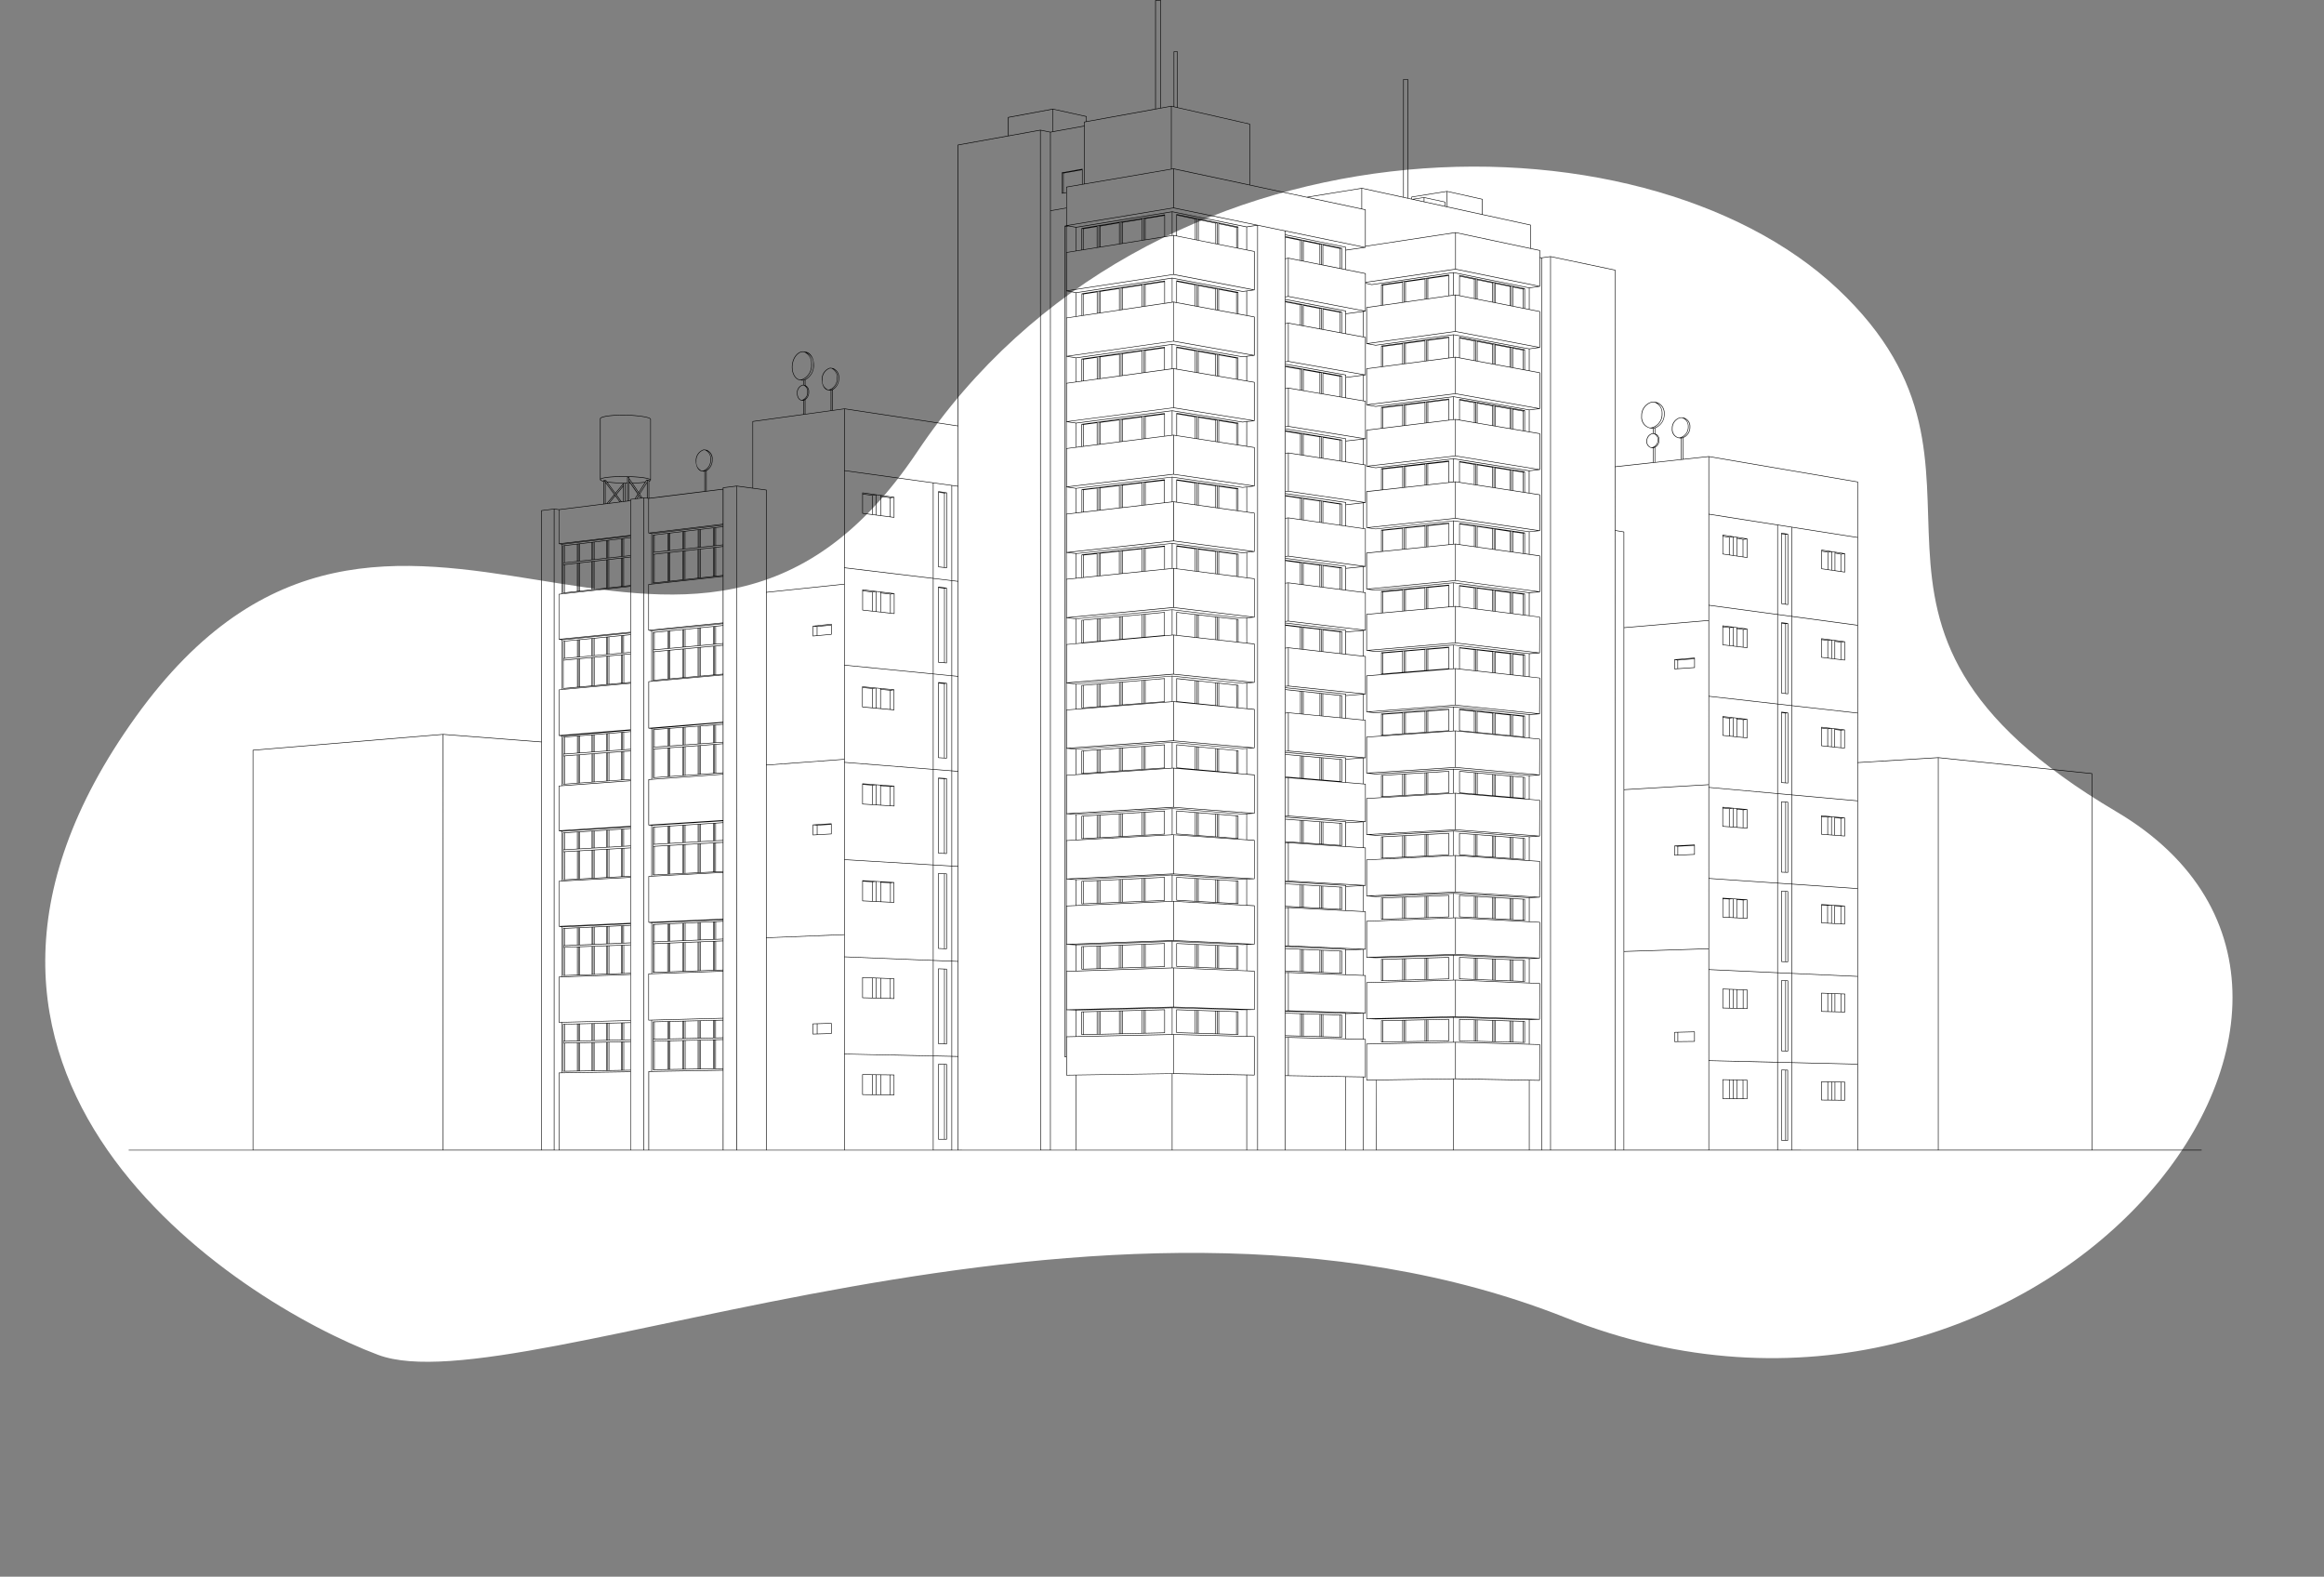 <svg xmlns="http://www.w3.org/2000/svg" xmlns:xlink="http://www.w3.org/1999/xlink" width="506.049" height="343.235" viewBox="0 0 506.049 343.235">
  <rect x="0" y="0" width="506.049" height="343.235" fill="#808080" stroke="none"/>
  <defs>
    <clipPath id="clip-path">
      <rect id="Rectangle_23" data-name="Rectangle 23" width="451.381" height="250.439" fill="none"/>
    </clipPath>
  </defs>
  <g id="Group_27" data-name="Group 27" transform="translate(-501.976 -2693)">
    <path id="Path_67" data-name="Path 67" d="M554.83,1957.812c46.037-84.112,121.042,2.742,161.877-78.013s147.243-94.387,194.644-59.611-.976,72.818,74.065,105.535.2,151.572-105.551,123.959-223.727,47.294-255.731,39.536S508.793,2041.924,554.83,1957.812Z" transform="translate(219.423 838.231) rotate(7)" fill="#fff"/>
    <g id="Group_18" data-name="Group 18" transform="translate(530 2693)">
      <g id="Group_17" data-name="Group 17" clip-path="url(#clip-path)">
        <path id="Path_3" data-name="Path 3" d="M427.541,250.319V168.4a.059.059,0,0,0-.054-.059l-33.451-3.472h-.01l-17.477,1.078V104.916a.059.059,0,0,0-.051-.059l-32.43-5.535a.031.031,0,0,0-.015,0l-5.544.606V95.31a2.474,2.474,0,0,0,1.513-2.379,1.931,1.931,0,0,0-1.4-2l-.01,0-.044-.006h-.008l-.277-.039c-.043-.008-.084-.014-.128-.018h-.009c-.039,0-.075-.005-.114-.005a1.269,1.269,0,0,0-.2.015,2.388,2.388,0,0,0-1.794,2.442,1.91,1.91,0,0,0,1.436,2.049l.282.041.058.009.024,0h.011c.038,0,.076.005.114.005h.06v4.562l-5.64.617V97.4a1.766,1.766,0,0,0,.911-1.607,1.39,1.39,0,0,0-.9-1.4V93.179a3.139,3.139,0,0,0,2.03-3.079,2.461,2.461,0,0,0-1.771-2.557l-.011,0-.056-.009-.009.056v-.058l-.354-.05c-.053-.01-.106-.018-.16-.023h-.013c-.048,0-.1-.008-.143-.008a1.656,1.656,0,0,0-.248.02,3.047,3.047,0,0,0-2.273,3.122,2.435,2.435,0,0,0,1.817,2.616l.359.053.073.01.03.005h.013c.049,0,.1.006.145.006s.088,0,.13-.006v1.051h-.045a.839.839,0,0,0-.138.01,1.678,1.678,0,0,0-1.255,1.719,1.345,1.345,0,0,0,1.009,1.444l.194.029.039.006h.028c.025,0,.053,0,.079,0s.058,0,.088-.005v3.11l-8.225.9V58.8a.058.058,0,0,0-.046-.059l-14.066-2.95H309.6l-2.006.284L307.315,56V54.522a.062.062,0,0,0-.048-.06l-1.961-.416V48.99a.056.056,0,0,0-.046-.058L294.79,46.648V43.369a.06.06,0,0,0-.048-.059L287.077,41.6a.05.05,0,0,0-.024,0l-7.678,1.222a.057.057,0,0,0-.05.059v.4l-.688-.149v-25.8a.059.059,0,0,0-.056-.059l-.988-.05a.05.05,0,0,0-.044.016.057.057,0,0,0-.02.043V42.883l-8.992-1.96h-.023l-12,1.949-12.359-2.639V27.009a.061.061,0,0,0-.046-.059l-15.731-3.585V11.224a.065.065,0,0,0-.018-.044.071.071,0,0,0-.045-.016l-.72.038a.058.058,0,0,0-.055.06V23.174l-.5-.113a.08.08,0,0,0-.024,0l-2.269.413V.059a.062.062,0,0,0-.063-.06l-1.1.041a.06.06,0,0,0-.058.06V23.692l-14.943,2.715V25.363a.06.06,0,0,0-.048-.059l-7.3-1.616h0a.078.078,0,0,0-.024,0l-9.693,1.8a.061.061,0,0,0-.049.06v3.984l-10.9,1.97a.06.06,0,0,0-.05.059V92.657L155.9,88.93a.041.041,0,0,0-.018,0l-2.54.35v-4.44a2.756,2.756,0,0,0,1.328-2.527,2.077,2.077,0,0,0-1.309-2.16l-.01,0-.041-.006H153.3l-.26-.043c-.038-.008-.076-.014-.115-.019h-.011c-.034,0-.07-.005-.106-.005a1.156,1.156,0,0,0-.185.015,2.553,2.553,0,0,0-1.68,2.637c0,1.167.595,2.125,1.346,2.212l.263.044a.476.476,0,0,0,.054.009l.023.005h.011a1.041,1.041,0,0,0,.109.006.906.906,0,0,0,.115-.008v4.352l-5.525.762V87.031a1.994,1.994,0,0,0,.8-1.692,1.519,1.519,0,0,0-.795-1.478V82.684a3.472,3.472,0,0,0,1.844-3.311c0-1.4-.718-2.585-1.676-2.772l-.011,0-.054-.009-.009.059v-.06l-.335-.055a1.477,1.477,0,0,0-.149-.024l-.014,0h0a1.223,1.223,0,0,0-.135-.008,1.251,1.251,0,0,0-.237.021c-1.208.21-2.154,1.7-2.154,3.386,0,1.5.761,2.729,1.721,2.838l.34.058.069.013.029,0h.013a1.292,1.292,0,0,0,.139.008,1.269,1.269,0,0,0,.138-.008v.95h-.031a.666.666,0,0,0-.131.011,1.785,1.785,0,0,0-1.179,1.845c0,.817.418,1.49.947,1.551l.182.031.039.006.015,0h.01a.505.505,0,0,0,.075,0c.026,0,.054,0,.079,0v2.959l-10.977,1.516a.059.059,0,0,0-.051.059v14.459l-3.44-.462a.036.036,0,0,0-.016,0l-2.951.37a.059.059,0,0,0-.053.059v.253l-3.533.438v-4.375a2.683,2.683,0,0,0,1.273-2.447,2.018,2.018,0,0,0-1.272-2.1l-.01,0-.04-.006-.008.048v-.049l-.253-.041a1.111,1.111,0,0,0-.113-.019h-.01a.968.968,0,0,0-.105-.006,1.1,1.1,0,0,0-.18.015,2.479,2.479,0,0,0-1.63,2.562c0,1.133.576,2.064,1.306,2.147l.255.045a.412.412,0,0,0,.053.008l.021,0h.013a.944.944,0,0,0,.1.006,1.12,1.12,0,0,0,.13-.009v4.274l-12.047,1.494v-3.587c.243-.086.363-.185.369-.3V91.269c0-.245-.6-.466-1.775-.653a28.559,28.559,0,0,0-4-.305c-2.6-.03-4.793.253-5.216.671a.233.233,0,0,0-.079.164v13.263c.006.161.235.294.715.416v4.854l-9.628,1.208-1.074-.136a.03.03,0,0,0-.015,0l-2.739.343a.058.058,0,0,0-.053.059v50.3l-21.369-1.648h-.01l-41.4,3.455a.061.061,0,0,0-.055.06v87H0v.12H451.382v-.12Zm-359.138,0H27.12V163.376L68.4,159.932Zm21.434,0H68.523V159.932l21.314,1.645Zm2.739,0H89.957V111.2l2.619-.328Zm32.548-147.865a.83.83,0,0,1-.214.028.648.648,0,0,1-.085-.005l-.111-.019h0a1.97,1.97,0,0,1-1.1-2.011A2.4,2.4,0,0,1,125.148,98a1.15,1.15,0,0,1,.159-.013.778.778,0,0,1,.1.005l.115.019a1.923,1.923,0,0,1,1.142,1.975,2.408,2.408,0,0,1-1.536,2.465m.144.083a2.575,2.575,0,0,0,1.513-2.547,2.368,2.368,0,0,0-.786-1.874,2.034,2.034,0,0,1,1,1.93,2.406,2.406,0,0,1-1.536,2.465.851.851,0,0,1-.193.026m.456.011v4.333l-.223.029v-4.286a1.733,1.733,0,0,0,.223-.076m-22.972-11.4a.114.114,0,0,1,.043-.078c.342-.339,2.354-.67,5.131-.638a28.914,28.914,0,0,1,3.983.3c1.322.212,1.675.437,1.675.536v13.079c-.567-.418-3.05-.636-5.378-.662-2.755-.031-4.954.188-5.452.536Zm0,13.26a.084.084,0,0,1,.033-.056c.344-.342,2.674-.575,5.419-.543,3.5.04,5.37.444,5.38.723,0,.026-.038.093-.25.174v-.193a.059.059,0,0,0-.059-.06h-.5a.061.061,0,0,0-.05.028l-.269.428a23.256,23.256,0,0,1-2.785.21l-.663-.975v-.2a.061.061,0,0,0-.06-.06h-.34a.061.061,0,0,0-.06.06v1.184l-.414,0a30.529,30.529,0,0,1-3.974-.267l-.213-.289a.056.056,0,0,0-.048-.025h-.491a.059.059,0,0,0-.06.06v.094c-.533-.139-.59-.26-.595-.294m10.462.165v3.856l-.235-.026v-3.83Zm-2.109,3.373.312.452-.643.075Zm-.484.544-.268.031.551-.867.128.184Zm-1.613-3.791v-.342l2.724,4-.179.021Zm.15.428-.15,0v-.219Zm.593.109a23.826,23.826,0,0,0,2.621-.194l-1.321,2.105Zm1.374,2.02,1.682-2.684h.053v.345l-1.611,2.522Zm-2.238-3.248v4.977l-.22.026v-5Zm-.34,1.243v3.776l-.419.053v-3.831h0l.417,0m-.539-.005v3.849l-.233.029v-3.881l.233,0m-2.241,2.5.1.138-1.351,1.651-.263.034Zm-1.686,1.844-.253.033v-4.51l1.865,2.533Zm1.86-1.606.925,1.257-2.175.273Zm-2.113-3.074v-.239h.04l3.316,4.53-.18.023Zm2.392,2.772,1.433-1.752v3.212l-.333.043Zm-.073-.1-.118-.16,1.623-1.955v.273Zm-.19-.26-1.7-2.321a29.867,29.867,0,0,0,3.4.242v.035Zm-2.306-2.651h.056v.076Zm.056.279v4.688l-.24.03v-5h.035ZM93.656,233.558v16.761H92.7V110.877l.963.121v7.364a.054.054,0,0,0,.02.044.055.055,0,0,0,.03.014h0l.615.111v10.7l-.616.068a.059.059,0,0,0-.054.059v9.818a.061.061,0,0,0,.02.045.059.059,0,0,0,.04.015h.005l.038,0,.542.106v10.722l-.576.051a.061.061,0,0,0-.055.06v9.95a.061.061,0,0,0,.02.045.058.058,0,0,0,.033.014h0l.573.079V171l-.588.043a.06.06,0,0,0-.055.06v9.741a.058.058,0,0,0,.018.044.061.061,0,0,0,.031.015h0l.6.11v10.724l-.576.03a.061.061,0,0,0-.056.061v9.833a.061.061,0,0,0,.019.043.053.053,0,0,0,.031.015h0l.6.114V212.6l-.6.021a.06.06,0,0,0-.058.061v9.881a.06.06,0,0,0,.018.044.065.065,0,0,0,.041.018h0l.6-.018v10.885l-.6.009a.06.06,0,0,0-.059.059m.631-73.424,6.9-.557-6.828.567ZM94.2,180.871l15.015-.94-14.852.969Zm15.05,69.448H93.775v-16.7l15.475-.242Zm0-17.412-1.391.023v-6.091l1.391-.031Zm0-6.22-14.575.333v-.273l14.575-.349Zm-1.51.154v6.091l-.155,0v-6.089Zm-.277.006v6.088h-.089V226.85Zm-.21.005v6.087l-2.611.044v-6.071Zm-2.731.063v6.069l-.15,0v-6.068Zm-.27.006v6.068h-.1v-6.067Zm-.222.005v6.067l-2.616.044v-6.052Zm-2.736.063v6.049l-.126,0v-6.049Zm-.248.005v6.049h-.108V227Zm-.228.005v6.048l-2.581.043v-6.032Zm-2.7.063v6.031h-.14v-6.029Zm-.26.006V233.1l-.108,0v-6.028Zm-.228,0V233.1l-2.669.044v-6.011Zm-2.789.064v6.011l-.165,0v-6.009Zm-.165-.511v-3.6l.165,0v3.6Zm.285-.006v-3.6l2.679-.063v3.6Zm2.8-.068v-3.6h.1v3.6Zm.218,0v-3.6l.124,0v3.6Zm.245-.005v-3.6l2.588-.063v3.6Zm2.709-.066v-3.6l.109,0v3.6Zm.229-.005v-3.6l.134,0v3.6Zm.254-.006v-3.6l2.616-.063v3.6Zm2.736-.065v-3.6l.1,0v3.6Zm.214-.005v-3.6l.158,0v3.6Zm.278-.006v-3.6l2.616-.063v3.6Zm2.736-.066v-3.6h.085v3.6Zm.207-.005v-3.6l.155,0v3.6Zm1.665-.04-1.391.033v-3.6l1.391-.033Zm0-3.721-14.637.353a.06.06,0,0,0-.059.059v10.244a.056.056,0,0,0,.019.043.059.059,0,0,0,.041.018h0l14.635-.244v.228l-14.812.233V222.6l14.812-.392Zm0-.464-15.471.409v-9.762l15.471-.542Zm0-10.284-1.388.048V205.8l1.388-.051Zm0-6.176-14.567.543v-.243l14.567-.622Zm-1.507.176v6.051l-.151,0v-6.049Zm-.272.01v6.048l-.089,0v-6.049Zm-.209.008v6.048l-2.62.09v-6.041Zm-2.74.1v6.041l-.15,0v-6.041Zm-.27.01v6.039l-.09,0v-6.039Zm-.209.008v6.039l-2.612.09v-6.032Zm-2.734.1v6.031l-.139.005v-6.031Zm-.26.01v6.031l-.094,0v-6.031Zm-.214.008V212.1l-2.595.088v-6.021Zm-2.715.1v6.022l-.133.005v-6.022Zm-.253.009V212.2l-.115,0V206.18Zm-.235.009v6.022l-2.687.091v-6.013Zm-2.808.105V212.3l-.141.005V206.3Zm-.141-.478v-3.639l.141-.006v3.639Zm.262-.01v-3.64l2.684-.123v3.647Zm2.8-.12v-3.649l.119-.005v3.647Zm.239-.011v-3.649l.128-.006v3.649Zm.248-.011v-3.649l2.6-.119v3.657Zm2.72-.115v-3.659l.085,0v3.659Zm.205-.009v-3.659l.149-.008v3.66Zm.27-.013v-3.66l2.612-.12v3.669Zm2.731-.116v-3.669l.085,0V205.4Zm.205-.009v-3.669l.155-.008v3.669Zm.275-.011v-3.67l2.627-.121v3.679Zm2.746-.118v-3.68l.083,0v3.68Zm.2-.009v-3.679l.128-.006v3.679Zm1.658-.071-1.411.06v-3.68l1.411-.065Zm0-3.805-14.631.672a.062.062,0,0,0-.058.061v10.254a.06.06,0,0,0,.06.059h0l14.626-.5v.15l-14.812.518V201.839l14.812-.68Zm0-.344-14.869.682-.135-.026,15-.67Zm0-.133-15.463.69v-9.716l15.463-.815Zm0-10.221-1.386.076v-6.036l1.386-.08Zm0-6.158-14.575.829v-.3l14.575-.846Zm-1.5.205v6.036l-.154.009V184.74Zm-.273.015v6.037l-.1,0v-6.036Zm-.219.013v6.034l-2.611.144v-6.029Zm-2.731.155v6.029l-.155.007v-6.028Zm-.275.016v6.028l-.106.005v-6.027Zm-.228.014v6.027l-2.6.141v-6.022Zm-2.717.154v6.021l-.133.008v-6.022Zm-.254.014v6.021l-.094,0v-6.021Zm-.214.013v6.021l-2.583.14v-6.014Zm-2.7.154v6.013l-.141.009v-6.014Zm-.263.015v6.013l-.111,0V185.3Zm-.232.014v6.011l-2.677.146V185.46Zm-2.8.158v6.007l-.163.009v-6.007Zm-.163-.528v-3.571l.163-.011v3.572Zm.283-.016v-3.572l2.671-.174v3.591Zm2.791-.163v-3.591l.118-.008v3.591Zm.239-.014v-3.594l.12-.008v3.594Zm.24-.014v-3.594l2.595-.169v3.612Zm2.715-.158V180.96l.111-.006v3.614Zm.232-.014v-3.615l.126-.009v3.616Zm.247-.015v-3.616l2.61-.169v3.635Zm2.73-.158v-3.635l.1-.006v3.635Zm.214-.013v-3.636l.151-.01v3.639Zm.272-.015v-3.639l2.616-.17v3.657Zm2.737-.159v-3.657l.105-.008v3.659Zm.224-.014v-3.659l.124-.008v3.659Zm1.651-.1-1.407.081v-3.66l1.407-.093Zm0-3.79-14.64.949a.061.061,0,0,0-.056.06v10.235a.053.053,0,0,0,.02.043.054.054,0,0,0,.04.018h0l14.632-.8v.139l-14.831.782V181.018l14.831-.969Zm0-.493-15.48.968v-9.62l15.48-1.114Zm0-10.2-1.4.1V163.65l1.4-.1Zm0-6.18-14.567,1.081v-.284l14.567-1.048Zm-1.516.233v6.057l-.123.009v-6.056Zm-.244.018v6.057l-.106.008v-6.057Zm-.227.018v6.056l-2.625.19v-6.052Zm-2.746.2v6.052l-.153.011V163.91Zm-.273.021v6.051l-.1.006v-6.049Zm-.214.015v6.051l-2.611.19v-6.046Zm-2.731.2v6.047l-.13.009v-6.046Zm-.25.019V170.2l-.1.008v-6.046Zm-.217.018v6.044l-2.581.187v-6.041Zm-2.7.2v6.039l-.154.011v-6.039Zm-.274.02v6.039l-.116.01V164.4Zm-.235.018v6.038l-2.667.2v-6.036Zm-2.787.207v6.036l-.153.01v-6.034Zm-.153-.514v-3.58l.153-.013v3.581Zm.273-.019V160.5l2.684-.217v3.606Zm2.8-.2v-3.606l.1-.009v3.609Zm.219-.015v-3.61l.154-.013v3.611Zm.273-.02v-3.612l2.57-.207v3.635Zm2.69-.193v-3.636l.114-.009v3.637Zm.234-.018V160l.124-.01v3.639Zm.244-.018v-3.64l2.61-.21v3.664Zm2.73-.2v-3.665l.1-.006v3.664Zm.215-.016v-3.665l.153-.014V163.4Zm.274-.019v-3.67l2.614-.21V163.2Zm2.734-.2V159.5l.108-.007v3.694Zm.227-.016V159.48l.135-.011v3.7Zm1.651-.119-1.4.1v-3.7l1.4-.113Zm0-3.83-14.633,1.182a.06.06,0,0,0-.055.06v10.26a.059.059,0,0,0,.019.044.063.063,0,0,0,.041.016h.005l14.623-1.061v.2l-14.836,1.066V160.26l14.836-1.232Zm0-.421-15.461,1.249v-9.831l15.461-1.4Zm0-10.31-1.379.125v-6.069l1.379-.129Zm0-6.195-14.56,1.371v-.259l7.285-.672,5.046-.468,1.663-.155c.2-.019.358-.035.466-.044l.1-.011Zm-1.5.262v6.068l-.156.015v-6.068Zm-.275.026v6.067l-.108.01V142.6Zm-.228.021v6.067l-2.612.234v-6.054Zm-2.732.257v6.056l-.143.014V142.88Zm-.263.025v6.054l-.079.008V142.9Zm-.2.019v6.053l-2.62.237v-6.043Zm-2.74.258v6.043l-.149.013v-6.042Zm-.269.025v6.042l-.118.011V143.2Zm-.237.023v6.041l-2.563.232v-6.031Zm-2.684.253V149.5l-.155.015v-6.031Zm-.277.025v6.031l-.085.007V143.5Zm-.205.02v6.028l-2.951.267v-6.017Zm-2.951-.222v-3.629l.148-.015v3.63l-.148.014m.268-.025v-3.631l2.684-.263v3.646l-2.684.248m2.8-.258v-3.647l.1-.01V143l-.1.01m.223-.021v-3.649l.139-.014v3.65l-.139.013m.259-.023v-3.652l2.563-.252v3.666c-.9.083-1.77.163-2.563.238m2.682-.249V139.05l.118-.01V142.7l-.118.011m.238-.021v-3.667l.141-.015v3.669l-.141.014m.262-.025V139l2.6-.255v3.684l-2.6.24m2.725-.252v-3.684l.1-.01v3.684l-.1.01m.222-.021v-3.685l.143-.014v3.686l-.143.013m.263-.024v-3.687l2.635-.258v3.7l-2.635.245m2.754-.255v-3.7l.086-.009v3.7l-.086.009m.205-.02v-3.7l.125-.013v3.7l-.125.013m1.656-.156c-.158.016-.668.064-1.409.133v-3.7l1.409-.139Zm0-3.829-14.626,1.436a.06.06,0,0,0-.054.06v10.265a.06.06,0,0,0,.06.061h.005l14.615-1.318v.088l-14.831,1.343V139.34l14.831-1.477Zm0-.369-14.888,1.482-.192-.038,15.079-1.51Zm0-.185-15.477,1.548v-9.7l15.477-1.69Zm0-10.164-1.4.155v-6.067l1.4-.161Zm0-6.193-14.575,1.67v-.282L109.249,121Zm-1.526.3v6.066l-.129.014V121.51Zm-.248.029v6.064l-.116.013v-6.064Zm-.235.026v6.064l-2.621.288v-6.052Zm-2.741.314v6.051l-.128.015V121.88Zm-.248.029v6.051l-.091.009V121.9Zm-.21.024v6.049l-2.626.287v-6.036Zm-2.746.314v6.036l-.134.015v-6.034Zm-.254.029V128.3l-.123.013v-6.033Zm-.242.029v6.033l-2.55.28v-6.022Zm-2.67.305v6.021l-.158.018v-6.019Zm-.278.031v6.021l-.1.011v-6.019Zm-.223.026v6.018l-2.68.294v-6.006Zm-2.8.32v6.006l-.154.016v-6Zm-.154-.5v-3.614l.154-.019v3.615Zm.274-.03v-3.617l2.68-.324v3.649Zm2.8-.305v-3.651l.1-.013v3.652Zm.223-.025v-3.654l.158-.019v3.656Zm.278-.03v-3.656l2.571-.313V121.8Zm2.69-.293V118.1l.1-.011v3.69Zm.222-.024v-3.692l.146-.018v3.694Zm.267-.029v-3.7l2.612-.317v3.728Zm2.732-.3V117.7l.083-.009v3.729Zm.2-.021v-3.731l.13-.016V121.4Zm.25-.028V117.65l2.652-.32V121.1Zm2.771-.3v-3.769l.093-.011v3.77Zm.212-.023v-3.771l.149-.019v3.774Zm1.655-.181-1.387.151v-3.775l1.387-.166Zm0-3.912-14.643,1.775a.06.06,0,0,0-.053.06v10.26a.055.055,0,0,0,.021.044.057.057,0,0,0,.039.016h.006l14.63-1.607v.083l-14.8,1.617V118.535l14.8-1.782Zm0-.335-14.864,1.789-.26-.048,15.124-1.786Zm0-.165-15.471,1.826V111l15.471-1.94Zm0-7.767v.237l-.244.03v-3.719l.233,0,1.588,2.3-.628.993-.9.1a.058.058,0,0,0-.053.059m2.863,141.619h-2.744V108.754l2.744-.318Zm.054-142.011-.3.035-.543-.8,1.537-2.407v3.248l-.678-.079h-.014m1.023,124.949v17.062h-.956V108.436l.944.108v7.486a.063.063,0,0,0,.02.045.09.09,0,0,0,.028.013h0l.611.12V127.1l-.612.066a.059.059,0,0,0-.054.06v9.967a.054.054,0,0,0,.02.044.048.048,0,0,0,.029.014h0l.606.126v10.9l-.586.053a.059.059,0,0,0-.054.059v10.137a.063.063,0,0,0,.02.045.06.06,0,0,0,.033.015l.6.069V169.6l-.6.043a.06.06,0,0,0-.056.06v9.9a.061.061,0,0,0,.019.044.071.071,0,0,0,.036.015h0l.591.058v10.97l-.577.031a.06.06,0,0,0-.058.06v10.006a.058.058,0,0,0,.019.043.05.05,0,0,0,.033.015h0l.588.1V211.92l-.6.023a.059.059,0,0,0-.058.059v10.08a.058.058,0,0,0,.06.06h0l.585-.014v11.061l-.575.01a.06.06,0,0,0-.059.059m16.188,17.062H113.309v-17l16.068-.275Zm0-17.751-1.5.025V226.4l1.5-.036Zm0-6.326-15.112.358v-.3l15.112-.333Zm-1.616.159v6.193l-.133,0V226.4Zm-.252.006V232.6l-.091,0v-6.193Zm-.21,0V232.6l-2.755.044v-6.17Zm-2.875.068v6.168l-.126,0v-6.167Zm-.247.006v6.167h-.118v-6.165Zm-.238.006v6.163l-2.694.043v-6.142Zm-2.815.066V232.7l-.15,0v-6.141Zm-.27.006v6.14l-.1,0v-6.139Zm-.222.005v6.138l-2.69.043v-6.117Zm-2.81.066v6.117h-.14v-6.114Zm-.26.006v6.114h-.124v-6.112Zm-.245.006v6.112l-2.779.044v-6.089Zm-2.9.069V232.8l-.154,0V226.72Zm-.154-.537v-3.671l.154,0v3.671Zm.273-.006V222.5l2.789-.066v3.676Zm2.909-.064v-3.677l.115,0v3.677Zm.235-.006v-3.676l.14,0V226.1Zm.26-.005v-3.677l2.69-.066v3.685Zm2.811-.061v-3.685l.1,0v3.685Zm.22-.005v-3.685l.15,0v3.686Zm.272-.006v-3.686l2.694-.064v3.691Zm2.814-.063v-3.69l.118,0v3.691Zm.238-.005v-3.691l.126,0v3.691Zm.247-.005v-3.692l2.755-.066v3.7Zm2.874-.064v-3.7l.1,0v3.7Zm.214,0v-3.7l.129,0v3.7Zm1.745-.039-1.5.034v-3.7l1.5-.036Zm0-3.823-15.173.367a.06.06,0,0,0-.059.059v10.419a.062.062,0,0,0,.018.043.059.059,0,0,0,.043.016h0l15.17-.238v.233l-15.435.264V222.124l15.435-.406Zm0-.424-16.08.422v-9.961l16.08-.568Zm0-10.5-1.478.05v-6.2l1.478-.059Zm0-6.326-15.127.6V205.1l15.127-.615Zm-1.6.185v6.195l-.158.006v-6.2Zm-.277.01v6.195l-.1,0v-6.195Zm-.224.009v6.193l-2.717.094v-6.18Zm-2.838.113v6.178l-.161.006V205.1Zm-.282.011v6.177l-.105,0v-6.177Zm-.224.009v6.176l-2.691.094V205.22Zm-2.811.113v6.161l-.161.005v-6.16Zm-.283.011v6.158l-.1,0v-6.16Zm-.217.008V211.4l-2.691.093V205.35Zm-2.81.111V211.5l-.15.006v-6.143Zm-.269.011v6.142l-.116,0v-6.141Zm-.237.01v6.141l-2.781.1v-6.126Zm-2.9.115v6.126l-.155.005V205.5Zm-.155-.511v-3.659l.155-.006v3.659Zm.275-.01V201.31l2.794-.13v3.677Zm2.914-.119v-3.677l.1-.005v3.679Zm.223-.009v-3.679l.138-.006v3.679Zm.258-.011v-3.68l2.7-.125v3.7Zm2.823-.114v-3.7l.109,0v3.7Zm.228-.009v-3.7l.151-.006v3.7Zm.272-.011V201l2.7-.126v3.715Zm2.823-.115v-3.715l.114-.005v3.715Zm.235-.01v-3.716l.13-.005v3.716Zm.249-.01v-3.716l2.727-.128v3.733Zm2.848-.115v-3.734l.1-.005v3.735Zm.222-.009V200.7l.159-.008v3.736Zm1.759-.073-1.478.061v-3.736l1.478-.069Zm0-3.865-15.19.7a.058.058,0,0,0-.056.059v10.42a.062.062,0,0,0,.018.043.059.059,0,0,0,.041.018h0l15.185-.523v.149l-15.427.546V200.949l15.427-.676Zm0-.348-15.483.678-.054-.01,15.537-.683Zm0-.136-16.065.708v-9.886l16.065-.852Zm0-10.368-1.5.076v-6.2l1.5-.086Zm0-6.335-15.105.875v-.32L129.377,183Zm-1.616.214v6.2l-.128.008v-6.2Zm-.248.014v6.2l-.108.005v-6.2Zm-.228.014v6.2l-2.729.139v-6.181Zm-2.849.165v6.18l-.151.006V183.73Zm-.272.016v6.176l-.105.006v-6.176Zm-.225.011v6.177l-2.714.136v-6.156Zm-2.834.165v6.155l-.135.006v-6.153Zm-.255.015v6.153l-.084,0v-6.152Zm-.2.011v6.152l-2.715.136V184.1Zm-2.834.165v6.131l-.135.006v-6.131Zm-.257.014v6.13l-.118.006v-6.129Zm-.239.014v6.128l-2.782.14v-6.107Zm-2.9.169v6.106l-.143.008v-6.106Zm-.143-.554v-3.642l.143-.007v3.644Zm.263-.014V180.09l2.789-.176v3.66Zm2.909-.168v-3.66l.113-.008v3.661Zm.234-.014v-3.661l.135-.008v3.661Zm.254-.015v-3.661l2.7-.171v3.679Zm2.823-.161V179.7l.105-.008v3.68Zm.225-.014v-3.68l.126-.006v3.679Zm.247-.014v-3.68l2.714-.173v3.7Zm2.834-.164v-3.7l.105-.006v3.7Zm.225-.011v-3.7l.153-.009v3.7Zm.274-.016v-3.7l2.726-.173V183Zm2.846-.164v-3.716l.1-.006v3.716Zm.224-.014v-3.715l.131-.009v3.716Zm1.747-.1-1.5.086v-3.717l1.5-.094Zm0-3.846-15.168.958a.059.059,0,0,0-.056.059v10.429a.063.063,0,0,0,.018.044.067.067,0,0,0,.043.016h0l15.162-.767v.1l-15.429.819V179.725l15.429-.963Zm0-.5L113.3,179.541v-9.778l16.074-1.154Zm-15.523-20,4.028-.332-3.987.337Zm15.523,9.633-1.477.1v-6.183l1.477-.111Zm0-6.312-15.112,1.14v-.283l15.112-1.084Zm-1.6.242v6.183l-.164.011v-6.183Zm-.284.021V168.3l-.108.009v-6.182Zm-.228.018v6.18l-2.717.193V162.34Zm-2.838.214v6.167l-.134.008V162.36Zm-.254.019v6.165l-.109.009v-6.165Zm-.229.018v6.165l-2.706.189v-6.15Zm-2.826.214v6.148l-.15.011V162.61Zm-.27.02v6.148l-.109.008v-6.148Zm-.228.016v6.147l-2.692.19v-6.135Zm-2.811.213v6.132l-.146.01v-6.131Zm-.267.02V169l-.108.007v-6.129Zm-.228.016v6.131l-2.791.2V163.1Zm-2.911.22v6.114l-.14.01v-6.113Zm-.14-.513v-3.7l.14-.011v3.7Zm.26-.018v-3.7l2.81-.217v3.715Zm2.929-.212v-3.716l.108-.008v3.716Zm.228-.016v-3.717l.12-.01v3.719Zm.239-.018v-3.717l2.7-.21v3.735Zm2.816-.2v-3.735l.113-.009v3.735Zm.233-.018v-3.736l.145-.011V162.1Zm.264-.018v-3.739l2.711-.21V161.9Zm2.831-.2v-3.754l.113-.009v3.755Zm.234-.016v-3.756l.13-.01v3.756Zm.25-.019V158.1l2.722-.21v3.773Zm2.843-.2v-3.773l.1-.008v3.773Zm.223-.016v-3.774l.151-.013v3.776Zm1.761-.125-1.491.106v-3.776l1.491-.116Zm0-3.905L114.2,158.778a.06.06,0,0,0-.055.06v10.457a.062.062,0,0,0,.018.044.059.059,0,0,0,.043.015h0l15.168-1.065v.2L113.953,169.6V158.654l15.423-1.3Zm0-.466L113.3,158.457V148.441l16.073-1.448Zm0-10.46-1.49.134v-6.148l1.49-.14Zm0-6.275-15.117,1.414v-.294l15.117-1.387Zm-1.61.27v6.148l-.138.013v-6.147Zm-.258.025v6.147l-.131.011V140.71Zm-.252.023v6.147l-2.709.243v-6.135Zm-2.829.265v6.136l-.144.011V141Zm-.264.025v6.133l-.11.01v-6.132Zm-.23.021v6.133l-2.7.242v-6.122Zm-2.818.264v6.121l-.146.014v-6.121Zm-.267.025v6.121l-.1.008v-6.119Zm-.217.02v6.119l-2.7.243v-6.109Zm-2.821.264v6.108l-.155.014v-6.108Zm-.274.026v6.107l-.089.007v-6.107Zm-.208.019v6.107l-2.8.25v-6.094Zm-2.915.273v6.1l-.155.013v-6.093Zm-.155-.522v-3.664l.155-.016v3.666Zm.274-.024v-3.669l2.8-.279v3.691Zm2.915-.269v-3.691l.089-.009V141.1Zm.208-.019V137.4l.129-.011v3.694Zm.249-.023v-3.695l2.716-.273v3.719Zm2.835-.259v-3.721l.1-.01V140.8Zm.22-.021v-3.721l.155-.015v3.721Zm.275-.025v-3.724l2.7-.27v3.746Zm2.818-.258v-3.749l.124-.011v3.748Zm.245-.024V136.73l.128-.014v3.751Zm.248-.021v-3.751l2.739-.275v3.774Zm2.859-.263v-3.776l.091-.009v3.776Zm.212-.02V136.4l.149-.014v3.778Zm1.759-.161-1.49.136v-3.779l1.49-.149Zm0-3.913-15.183,1.521a.061.061,0,0,0-.055.06V148.1a.062.062,0,0,0,.061.06h0l15.173-1.361v.076l-15.432,1.389V137.38l15.432-1.541Zm0-.383-15.49,1.548-.26-.054,15.75-1.566Zm0-.193-16.088,1.6v-9.847l16.088-1.747Zm0-10.338-1.478.163v-6.157l1.478-.166Zm0-6.281-15.1,1.7V120.3l15.1-1.631Zm-1.6.3v6.156l-.154.018v-6.156Zm-.273.03v6.156l-.088.01v-6.156Zm-.208.024v6.155l-2.73.3v-6.147Zm-2.851.32v6.147l-.176.02V119.6Zm-.3.034v6.146l-.1.011v-6.147Zm-.22.025v6.145l-2.709.3v-6.137Zm-2.83.318v6.136l-.123.015v-6.137Zm-.243.028v6.136l-.11.011V120Zm-.229.025v6.136l-2.709.3v-6.127Zm-2.828.319v6.126l-.128.015v-6.127Zm-.248.026v6.127l-.1.01v-6.126Zm-.217.025v6.126l-2.805.307V120.7Zm-2.925.329v6.117l-.131.015v-6.118Zm-.131-.534v-3.647l.131-.015v3.649Zm.252-.026V116.5l2.805-.335v3.684Zm2.925-.317v-3.684l.1-.014v3.686Zm.224-.024v-3.687l.128-.015V119.8Zm.248-.028v-3.69l2.7-.323v3.723Zm2.819-.3v-3.723l.093-.011v3.724Zm.214-.023v-3.726l.139-.016v3.726Zm.26-.029V115.7l2.734-.327v3.76Zm2.853-.308v-3.763l.1-.011v3.764Zm.219-.024v-3.765l.126-.014v3.765Zm.247-.026V115.3l2.759-.33v3.8Zm2.879-.31v-3.8l.086-.009v3.8Zm.205-.023v-3.8l.155-.019v3.805Zm1.754-.189-1.478.159V114.9l1.478-.178Zm0-3.945-15.164,1.815a.059.059,0,0,0-.053.059v10.434a.054.054,0,0,0,.02.044.057.057,0,0,0,.039.016h.008l15.15-1.66v.1l-15.423,1.674V116.213l15.423-1.822Zm0-.33L113.9,116.1l-.278-.054,15.757-1.889Zm0-.235-16.08,1.928v-7.419l16.08-1.994Zm2.951,136.285H129.5V106.231l2.833-.355ZM152.62,84.8a.948.948,0,0,1-.22.028c-.029,0-.06,0-.089-.005L152.2,84.8a2.029,2.029,0,0,1-1.132-2.074,2.466,2.466,0,0,1,1.58-2.518.9.9,0,0,1,.164-.014c.034,0,.065,0,.1,0l.116.02a1.98,1.98,0,0,1,1.179,2.036A2.485,2.485,0,0,1,152.62,84.8m.136.084a2.643,2.643,0,0,0,1.567-2.625,2.432,2.432,0,0,0-.816-1.936,2.09,2.09,0,0,1,1.044,1.994,2.484,2.484,0,0,1-1.585,2.541.849.849,0,0,1-.21.026m.468.014v4.4l-.239.033V84.972l.011,0a1.672,1.672,0,0,0,.228-.075m-5.208.444a1.707,1.707,0,0,1-1.078,1.742A1.916,1.916,0,0,0,147.9,85.3a1.786,1.786,0,0,0-.462-1.259,1.536,1.536,0,0,1,.582,1.3m-.8,1.762v3.025l-.234.033V87.191a1.292,1.292,0,0,0,.234-.09m-.661-4.5a1.193,1.193,0,0,1-.288.036.93.93,0,0,1-.118-.007l-.146-.024c-.835-.2-1.476-1.333-1.476-2.695,0-1.6.922-3.07,2.054-3.268a1.254,1.254,0,0,1,.217-.019,1.114,1.114,0,0,1,.129.008l.15.025a2.572,2.572,0,0,1,1.537,2.646,3.223,3.223,0,0,1-2.059,3.3m.066.105a3.353,3.353,0,0,0,2.113-3.4,3.04,3.04,0,0,0-1.147-2.553,2.625,2.625,0,0,1,1.473,2.629,3.221,3.221,0,0,1-2.058,3.3,1.126,1.126,0,0,1-.382.031m.6.028v1.1l-.006,0h-.01l-.213-.035-.014,0V82.8l.058-.014c.063-.016.124-.035.185-.058m-.531,4.313a.589.589,0,0,1-.148.019.51.51,0,0,1-.063,0l-.063-.01c-.434-.1-.781-.711-.781-1.422a1.692,1.692,0,0,1,1.079-1.727.683.683,0,0,1,.111-.01.549.549,0,0,1,.065.005l.081.013a1.356,1.356,0,0,1,.8,1.393,1.7,1.7,0,0,1-1.084,1.744m-7.914,163.277h-6.33V105.875l6.33.85Zm17.014,0H138.9V204.2l16.893-.678Zm0-46.916-16.893.677V166.609l16.893-1.252Zm0-38.168L138.9,166.489V129l16.893-1.769Zm0-38.128-16.893,1.77V106.673a.061.061,0,0,0-.053-.06l-2.89-.388V91.8l19.835-2.739Zm19.335,123.211H155.912v-20.8l19.215.406Zm0-20.511-19.215-.406V208.354l19.215.782Zm0-20.793-19.215-.781V187.2l19.215,1.149Zm0-20.788-19.215-1.148V166.019l19.215,1.523Zm0-20.805L155.912,165.9V144.861l19.215,1.9Zm0-20.783-19.215-1.9V123.665l19.215,2.3Zm0-20.8-19.215-2.3V102.508l19.215,2.655Zm4.044,124.477h-3.924V229.931l3.924.083Zm0-20.425-3.924-.084V209.142l3.924.159Zm0-20.714-3.924-.16V188.355l3.924.234Zm0-20.712-3.924-.235V167.552l3.924.31Zm0-20.727-3.924-.312V146.771l3.924.388Zm0-20.7-3.924-.387V125.977l3.924.469Zm0-20.713-3.924-.469V105.179l3.924.542Zm1.359,123.994h-1.239v-20.3l1.239.028Zm0-20.4-1.239-.025V209.3l1.239.051Zm0-20.687-1.239-.05V188.6l1.239.075Zm0-20.685-1.239-.074v-20.6l1.239.1Zm0-20.7-1.239-.1V147.171l1.239.123Zm0-20.677-1.239-.123V126.46l1.239.149Zm0-20.685-1.239-.149v-20.6l1.239.171Zm0-20.7-24.618-3.4V89.053l24.618,3.726ZM307.195,54.57v7.689l-18.21-3.719V50.7ZM288.551,226.832v-5.3l16.355.494v5.237l-15.99-.441Zm.305.114v7.841l-19.235.289v-7.739Zm.12,0,18.214.5-.036,7.683-18.178-.347Zm-.487-5.535-10.845.232,11.264-.27,16.5.523-.431.016Zm.367-8v7.839l-19.046.456-.189-.006v-7.729Zm-.305-.11v-5.288l16.355.731v5.191l-15.991-.645Zm.426,7.949v-7.838l18.214.733-.036,7.682Zm-.488-13.36-16.955.541-.289-.014,17.664-.611,17.034.774-.958.046Zm.368-8.041v7.838l-19.108.662-.126-.006v-7.73Zm-.305-.108v-5.2l16.355.934v5.112l-15.993-.861Zm.426,7.948v-7.839l18.214.983-.036,7.683Zm-.488-13.272-16.957.7-.846-.064,18.225-.8,17.212,1.053-1.14.055Zm.368-8.123v7.838l-19.171.845-.064-.005v-7.732Zm-.305-.105v-5.206l16.352,1.224v5.077l-15.983-1.114h-.008Zm.426,7.944V186.3l18.214,1.268-.036,7.683Zm-.482-13.274h-.008l-16.955.931-1.05-.1,18.429-1L306.366,182l-1.384.093Zm15.478-11.691-14.185-1.328a.058.058,0,0,0-.046.016.06.06,0,0,0-.02.044v4.683a.061.061,0,0,0,.055.06l11.773,1.023-12.628-1.055h-.009l-.362.021v-5.121L304.9,168.9v5.043l-.906-.075a.036.036,0,0,0,.016-.01.058.058,0,0,0,.02-.044v-4.586a.061.061,0,0,0-.055-.06m-.066.115v4.465l-.183-.016V169.27Zm-.3-.03v4.47l-2.174-.19v-4.482Zm-2.3-.214v4.484l-.164-.014v-4.485Zm-.284-.026V173.5l-.2-.018V169Zm-.325-.031v4.489l-3.087-.268V168.7Zm-3.207-.3V173.2l-.163-.015v-4.51Zm-.282-.025v4.511l-.207-.018v-4.514Zm-.327-.031v4.514l-3.177-.275v-4.535Zm-3.3-.308v4.535l-.173-.014v-4.537Zm-.294-.028v4.537l-.215-.019v-4.54Zm-.335-.033V172.8l-3.113-.269v-4.562Zm-4.1,4.479v7.838l-19.192,1.043-.043,0v-7.733Zm.12,7.839v-7.838l18.214,1.518-.036,7.683Zm-.481-13.19h-.009l-16.955,1.051-1.158-.118,18.536-1.2,17.535,1.571-1.463.1Zm.36-8.222V167l-19.2,1.245-.03,0v-7.735Zm-.305-.1v-5.1l16.355,1.648v5l-15.983-1.566h-.011Zm.426,7.939v-7.838l18.214,1.785-.036,7.682Zm-.479-13.17h-.011l-16.954,1.277-1.21-.123,18.589-1.421,17.624,1.814-1.552.115Zm.359-8.221v7.838l-19.211,1.468-.024,0v-7.734Zm-6.649.308-4.126.323v-4.453l4.126-.339Zm.121-.01v-4.551l.249-.02v4.551Zm.369-.03v-4.515l.133.031v4.475Zm.254-.019v-4.451l4.435-.373v4.476Zm21.022-3.393-14.185-1.555a.059.059,0,0,0-.048.014.061.061,0,0,0-.02.045v4.6l-.8-.089h-.011l-.375.03v-5.042l16.37,1.873v4.919l-.877-.1v-4.641a.061.061,0,0,0-.054-.06m-.068.146v4.541l-.194-.023V142.69Zm-2.114-.265,1.914.21-.049.019Zm1.8.342v4.43l-2.16-.242v-4.452Zm-2.281-.394v4.57l-.166-.019v-4.569Zm-.285,0v4.541l-.21-.023v-4.453Zm-2.607-.313,2.371.26-.05.015Zm2.276.392V146.8l-3.073-.343V142.01Zm-3.194-.493v4.564l-.166-.019v-4.561Zm-.285-.01v4.541l-.224-.024v-4.465Zm-.344.054v4.45l-3.177-.353v-4.466Zm-3.3-.474v4.557l-.165-.019v-4.556Zm-.287-.013v4.539l-.2-.024v-4.477Zm-.323.05v4.451l-3.123-.347v-4.472Zm-3.988,11.967v-7.838l18.214,2.026-.036,7.682Zm-.479-13.1h-.011l-16.953,1.422-1.329-.168,18.706-1.592,17.68,2.1-1.608.119Zm.359-8.292V139.9l-19.225,1.635h-.01V133.8Zm-16.015,1.324v-4.552l.14.05v4.49Zm.225-4.6,4.292-.4v.023Zm4.292-.263v4.46l-4.258.384V128.9Zm.12,4.448v-4.6l.223-.02v4.6Zm.342-.03v-4.579l.145.044v4.521Zm.264-.025v-4.492l4.121-.4v4.525Zm4.242-.383v-4.62l.242-.023v4.621Zm.363-.033v-4.6l.14.039v4.547Zm.26-.023v-4.524l4.437-.427v4.55Zm21.026-3.247-14.187-1.83a.063.063,0,0,0-.046.015.058.058,0,0,0-.021.045v4.58l-.8-.1h-.014l-.374.034v-5.032l16.37,2.142v4.892l-.877-.111v-4.572a.06.06,0,0,0-.053-.06m-.069.135v4.482l-.19-.024v-4.416Zm-.312.043v4.4l-2.179-.278v-4.408Zm-2.3-.4v4.509l-.14-.018v-4.51Zm-.26-.013v4.487l-.218-.028V129.04Zm-.338.054v4.391l-3.077-.392v-4.4Zm-3.2-.532v4.516l-.168-.023v-4.515Zm-.287-.019v4.5l-.215-.029v-4.436Zm-.335.033v4.422l-3.179-.406v-4.431Zm-3.3-.519v4.522l-.167-.023v-4.52Zm-.287-.02v4.5l-.215-.026v-4.448Zm-.335.033v4.43l-3.112-.4v-4.442ZM288.976,139.9v-7.839l18.214,2.321-.036,7.682Zm-.478-13.091h-.014l-16.953,1.62-1.362-.173,18.74-1.812,17.8,2.368-1.727.155Zm.358-8.319v7.838l-19.227,1.86h-.008v-7.738ZM272.841,120v-4.527l.139.034v4.479Zm.259-.028v-4.456l4.234-.436v4.461Zm4.353-.443v-4.559l.247-.025v4.559Zm.367-.038v-4.54l.169.034v4.49Zm.29-.029v-4.472l4.108-.417v4.47Zm4.228-.431v-4.571l.237-.025v4.571ZM282.7,119V114.45l.131.033v4.5Zm.252-.025V114.5l4.44-.472v4.492Zm21.028-3.039-14.185-2.029a.06.06,0,0,0-.048.014.058.058,0,0,0-.021.045v4.515l-.8-.113h-.015l-.374.038v-4.965L304.9,115.8v4.81l-.874-.123V116a.062.062,0,0,0-.053-.06m-.069.141v4.4l-.19-.028v-4.311Zm-2.473-.374v-.01l2.261.324-.031.01Zm2.163.436v4.292l-2.163-.3v-4.3Zm-2.283-.462v4.432l-.16-.023v-4.432Zm-.28-.016v4.41l-.214-.031V115.71Zm-1.611-.254,1.347.193-.024.005Zm1.277.313v4.3l-3.078-.432v-4.333Zm-3.2-.588v4.442l-.143-.02V115.11Zm-.263-.021v4.427l-.222-.031v-4.366Zm-.342.034v4.346l-3.2-.451V114.67Zm-3.317-.573v4.452l-.161-.023v-4.453Zm-.28-.026v4.438l-.22-.03v-4.383Zm-.34.026v4.365l-3.117-.438v-4.368Zm-3.982,11.765V118.5l18.214,2.56v7.7Zm-.477-13.021h-.015l-16.952,1.782-1.436-.213,18.813-1.993,17.85,2.629-1.777.176Zm.357-8.376v7.836l-19.235,2.039v-7.739Zm-16.015,1.657V102.1l.136.05v4.428Zm.218-4.544-.016-.005,4.308-.488v.01Zm4.292-.362v4.4l-4.252.472v-4.4Zm.12,4.391v-4.535l.232-.026v4.535Zm.35-.039v-4.5l.139.05v4.438Zm.213-4.556-.01,0,2.924-.33Zm4.187-.359v4.426l-4.142.461V101.6Zm.12,4.413v-4.546l.234-.026v4.546Zm.354-.04v-4.52l.128.038v4.469Zm.247-.028v-4.433l4.445-.5v4.445Zm21.035-2.815-14.187-2.268a.056.056,0,0,0-.048.014.058.058,0,0,0-.021.045v4.486l-.8-.123h-.016l-.358.04V99.935l16.341,2.606v4.74l-.864-.134v-4.431a.062.062,0,0,0-.051-.06m-.07.139v4.333l-.191-.03v-4.249Zm-1.7-.3,1.481.237-.01,0Zm1.388.348v4.237l-2.17-.335v-4.254Zm-2.291-.492v4.375l-.161-.025v-4.375Zm-.282-.02v4.351l-.212-.033v-4.267Zm-3.4-.566v0l3.156.506-.026.006Zm3.07.62v4.246l-3.07-.474v-4.268Zm-3.191-.642v4.395l-.156-.024v-4.4Zm-.275-.021v4.372l-.228-.035v-4.287Zm-3.536-.58v-.009l3.272.523-.018,0Zm3.187.63v4.269l-3.187-.494v-4.283Zm-3.307-.657v4.415l-.153-.024v-4.416Zm-.272-.019v4.391l-.229-.035v-4.3Zm-3.365-.563,3.117.5-.049.011Zm3.015.623v4.277l-3.107-.481v-4.313Zm-3.972,11.621v-7.837l18.214,2.819v7.7ZM288.5,99.8h-.016l-16.95,1.968-1.5-.258,18.877-2.2,17.908,2.9-1.836.218Zm.357-8.439V99.2l-19.235,2.238V93.7Zm-16.015,1.822V88.756l.154.054-.013,4.362Zm.22-4.482-.02-.006,4.3-.534v.01Zm4.281-.409v4.346l-4.239.514.012-4.336Zm.119,4.331V88.15l.248-.03V92.6Zm.367-.044V88.138l.134.045v4.385Zm.213-4.5-.01,0,4.177-.518v.006Zm4.167-.394v4.363l-4.127.5V88.2Zm.121,4.348V87.546l.249-.03v4.491Zm.369-.044V87.536l.13.054v4.387Zm.232-4.492-.056-.023,4.514-.561v.03Zm4.457-.433v4.356l-4.437.538V87.619Zm16.59,2.246-10.622-1.83-3.562-.615a.064.064,0,0,0-.05.014.062.062,0,0,0-.021.046v4.445l-.795-.134h-.018l-.358.044V86.42L304.9,89.277v4.666l-.875-.148V89.372a.064.064,0,0,0-.051-.059m-2.55-.275V89l2.324.4-.089.036Zm2.18.508v4.178l-2.18-.369V89.16Zm.12-.009.179-.075v4.313l-.179-.031Zm-2.421-.562v4.36l-.166-.028V88.946Zm-3.691-.6v-.036l3.243.558-.113.044Zm3.085.68v4.177l-3.085-.522V88.5Zm.119-.014.2-.079v4.323l-.2-.034Zm-3.324-.723v4.371l-.161-.026V88.29Zm-3.8-.612v-.041l3.337.575-.105.036Zm3.186.683v4.2l-3.186-.539V87.827Zm.121-.013.208-.073v4.337l-.208-.035Zm-3.428-.733v4.383L293.406,92V87.614Zm-3.736-.618V87l3.262.562-.113.039Zm3.119.693v4.2l-3.119-.528V87.146Zm.121-.023.2-.069v4.35l-.2-.034Zm-4.105,11.51V91.369l18.214,3.083v7.7ZM288.5,86.289h-.018l-16.95,2.129L270,88.133l18.91-2.371,17.933,3.186-1.859.222Zm.355-8.478v7.836l-19.235,2.412V80.32Zm-16.015,1.968V75.4l.136.055v4.3Zm.22-4.42-.044-.018,4.32-.573v.023Zm4.276-.447v4.28l-4.239.553V75.476Zm.119,4.264V74.752l.242-.033v4.426Zm.362-.048V74.736l.14.048V79.11Zm.225-4.443-.025-.009,4.192-.557Zm4.167-.444v4.315l-4.132.539V74.8Zm.121,4.3V74.1l.239-.033V78.51Zm.36-.048V74.082l.134.038v4.357Zm.253-.033v-4.32l4.442-.6v4.336Zm21.035-2.4-2.883-.544h0l-7.747-1.463-3.556-.671a.061.061,0,0,0-.071.059V77.83l-.794-.146a.054.054,0,0,0-.02,0l-.364.046v-4.8L304.9,75.99v4.651l-.875-.161V76.12a.06.06,0,0,0-.049-.059m-2.558-.314V75.7l2.314.438-.069.024Zm2.193.526V80.4L301.42,80V75.87Zm.12-.008.173-.06v4.252l-.173-.033Zm-2.433-.587v4.3l-.155-.029v-4.3Zm-3.677-.668v-.028l3.2.606-.081.024Zm3.069.713v4.138l-3.069-.568V75.134Zm.121-.006.213-.061v4.268l-.213-.04ZM297.5,74.96v4.312l-.169-.033V74.929Zm-3.806-.685v-.034l3.323.628-.084.025Zm3.2.733v4.149l-3.2-.592V74.4Zm.12-.011.2-.06v4.281l-.2-.038Zm-3.437-.777v4.325l-.176-.034V74.186Zm-3.735-.678v-.028l3.259.615-.1.034Zm3.1.732v4.153l-3.1-.575V73.663Zm.12-.006.215-.071V78.49l-.215-.04Zm-4.088,11.384V77.815l18.214,3.373v7.7ZM288.5,72.8a.054.054,0,0,0-.02,0l-16.949,2.3-1.55-.29,18.925-2.595,17.967,3.416-1.893.253Zm.354-8.536V72.1l-19.235,2.639V67ZM272.841,66.42V62.068l.144.044V66.4Zm4.5-4.9V65.78l-4.231.6V62.12Zm-4.1.461,4.1-.592v.01Zm4.217,3.784V61.37l.258-.036v4.392Zm.378-.054V61.343l.133.036v4.312Zm4.387-4.9v4.275l-4.136.588V61.392Zm-1.745.124,1.745-.252v.006Zm1.865,4.134v-4.4l.242-.034v4.4Zm.362-.051V60.637l.124.03V65Zm.244-.035V60.688l4.44-.636v4.3Zm21.032-2.188-2.888-.592-3.805-.78h0l-7.491-1.536a.064.064,0,0,0-.05.013.057.057,0,0,0-.023.046v4.346l-.794-.156a.054.054,0,0,0-.02,0l-.362.051V59.414l16.357,3.3v4.577l-.875-.173V62.854a.061.061,0,0,0-.049-.059m-.073.138V67.1l-.184-.036V62.981Zm-2.478-.513v-.025l2.279.467-.041.011Zm2.174.563v4.052l-2.174-.428V62.542Zm-2.294-.613v4.213l-.168-.034V62.335Zm-.287-.03v4.186l-.2-.04V62.39Zm-3.4-.7v-.028l3.2.655-.051.013Zm3.08.75v4.07l-3.08-.608V61.763Zm-3.2-.8v4.239l-.165-.033V61.554Zm-.284-.031v4.214l-.207-.041V61.611Zm-3.529-.7v-.05l3.318.681-.073.018Zm3.2.762v4.089l-3.2-.633v-4.1Zm-3.322-.836v4.268l-.138-.028V60.754Zm-3.724-.718V60.02l3.276.672-.1.028Zm3.112.765v4.1l-3.112-.615V60.187Zm.12,0,.235-.068V65l-.235-.045Zm-4.1,11.276V64.267l18.214,3.6v7.7ZM288.5,59.281a.054.054,0,0,0-.02,0l-17.8,2.622-1.316-.3v-.081l19.566-2.868L306.9,62.323l-1.95.279ZM251.888,225.8v-.277l12.253.33h0a.059.059,0,0,0,.041-.018.054.054,0,0,0,.019-.043v-4.832a.061.061,0,0,0-.059-.06l-12.255-.406v-.29l13.046.421v5.466l-12.424-.314Zm.564.1v8.21l-.564,0v-8.187Zm-.564-.5v-4.788l3.2.105v4.768Zm3.322.089v-4.766l.2.006V225.5Zm.323.009v-4.765l.184.006v4.764Zm.305.009v-4.764l3.5.116v4.741Zm3.616.1v-4.74l.188.007v4.738Zm.309.009V220.88l.213.006v4.738Zm.332.008V220.89l3.656.121v4.714Zm3.776.1v-4.714l.21.008v4.71Zm.259-13.786h0a.065.065,0,0,0,.043-.018.061.061,0,0,0,.019-.044v-4.829a.06.06,0,0,0-.058-.06l-12.249-.551v-.328l13.035.61v5.407l-12.408-.486h-.006l-.621.045v-.25Zm-12.243-.623v-4.756l3.191.143v4.745Zm3.309.136v-4.745l.208.01v4.743Zm.328.013v-4.743l.18.009v4.741Zm.3.012v-4.74l3.5.156v4.728Zm3.621.149V206.9l.2.009v4.728Zm.317.013v-4.726l.2.009v4.726Zm.323.013v-4.724l3.67.164v4.713Zm3.79.155V207.1l.2.01v4.709Zm.248-13.776h0a.061.061,0,0,0,.041-.016.062.062,0,0,0,.02-.044V193.13a.06.06,0,0,0-.058-.06l-12.241-.721v-.33l13.064.795v5.357l-12.435-.665h-.008l-.621.044v-.191Zm-12.235-.795v-4.771l3.164.186v4.759Zm3.284.18v-4.758l.229.014v4.756Zm.35.02v-4.758l.19.011v4.756Zm.31.018V192.7l3.483.205v4.743Zm3.6.2v-4.741l.217.011v4.743Zm.337.018v-4.74l.178.011v4.739Zm.3.018v-4.739l3.685.218v4.724Zm3.805.21v-4.725l.189.011v4.724Zm.247-13.789,0,0a.057.057,0,0,0,.041-.018.059.059,0,0,0,.02-.043v-4.811a.061.061,0,0,0-.056-.06l-12.243-.9v-.329l13.051.976v5.3l-12.423-.837h-.008l-.621.046v-.155Zm-12.235-.955V178.4l3.2.238v4.74Zm3.322.227v-4.74l.187.015V183.4Zm.308.021v-4.738l.194.015v4.736Zm.315.021v-4.736l3.487.259v4.715Zm3.607.247v-4.716l.2.015v4.716Zm.322.021v-4.713l.218.016v4.711Zm.337.024V179l3.652.27v4.691Zm3.773.258v-4.691l.194.015v4.69Zm.263-60.444-12.246-1.637V121.6l13.051,1.721V128.4l-.752-.1V123.59a.059.059,0,0,0-.053-.059m-.069.128v4.63l-.2-.026v-4.577Zm-.324.028v4.561l-3.645-.466v-4.6Zm-3.765-.591v4.671l-.207-.026v-4.673Zm-.327-.028v4.658l-.21-.028v-4.6Zm-.33.029v4.586l-3.491-.446V122.63Zm-3.611-.571v4.7l-.176-.023v-4.7Zm-.3-.019v4.676l-.225-.029v-4.6Zm-.344.053v4.58l-2.546-.325H252.5l-.617.08v-4.778Zm-2.615,4.382v8.209l-.564.05v-8.186Zm.054,8.325,16.208,1.923-3.652.322v-.332a.06.06,0,0,0-.054-.06l-13.12-1.553v-.245Zm12.435,1.965v5.116l-.733-.083v-4.774a.06.06,0,0,0-.053-.06l-12.268-1.442v-.3Zm-.852.33v4.689l-.238-.026V137.6Zm-.357.04v4.609l-3.647-.412v-4.63Zm-3.768-.542v4.725l-.2-.024v-4.725Zm-.319-.024v4.713l-.2-.024v-4.661Zm-.324.025v4.651l-3.5-.4v-4.655Zm-3.615-.5V141.3l-.181-.02v-4.745Zm-.3-.015v4.726l-.212-.024v-4.663Zm-.332.039v4.65l-2.552-.289H252.5l-.617.079V136.2Zm-2.62,4.49v8.209l-.564.049v-8.186Zm.054,8.325,16.134,1.676-3.58.284v-.275a.06.06,0,0,0-.054-.06l-13.119-1.371v-.2Zm12.434,1.739V156.3l-.754-.074v-4.809a.06.06,0,0,0-.054-.059l-12.245-1.3v-.289Zm-.875.34v4.741l-.186-.018v-4.744Zm-.307-.033v4.745l-3.681-.359v-4.778Zm-3.8-.4v4.778l-.2-.02V151.02Zm-.315-.035v4.783l-.188-.02v-4.781Zm-.308-.031v4.783l-3.5-.34V150.6Zm-3.62-.386V155.4l-.19-.019v-4.816Zm-.31-.033v4.818l-.2-.019v-4.82Zm-.318-.034v4.82l-2.567-.25H252.5l-.617.078v-4.989Zm-2.634,4.7v8.21l-.564.049v-8.186Zm.055,8.326,16.027,1.417-3.472.239v-.233a.061.061,0,0,0-.055-.059l-13.119-1.174V163.6Zm12.434,1.479v5.248l-.811-.068a.057.057,0,0,0,.036-.016.056.056,0,0,0,.02-.044v-4.818a.06.06,0,0,0-.055-.06l-12.244-1.089v-.322Zm-.876.358v4.7l-.2-.016v-4.7Zm-.319-.03v4.7l-3.659-.309v-4.718Zm-3.778-.334v4.716l-.2-.016V165Zm-.322-.03v4.72l-.2-.018v-4.72Zm-.324-.028v4.719l-3.49-.293v-4.736Zm-3.61-.322v4.736l-.189-.016v-4.738Zm-.309-.028v4.738l-.2-.016V164.6Zm-.323-.029v4.74l-3.193-.27V164.3Zm7.632,5.5-10.195-.85h-.009l-.621.045v-.108Zm-10.26-.726v8.21l-.564.019V169.4Zm.054,8.329,15.858,1.179-3.3.18v-.181a.061.061,0,0,0-.056-.06l-13.115-.981v-.118Zm-.054,5.819v8.21l-.564.018V183.55Zm.051,8.327,15.727.919-3.158.171v-.17a.061.061,0,0,0-.058-.06l-13.128-.8v-.04Zm-.051,5.793v8.211l-.564.018v-8.186Zm.053,8.329,15.359.683-2.823.11v-.086a.059.059,0,0,0-.056-.06l-13.1-.613v-.015ZM265,220.511l-12.657-.408.168-.005,14.6.441-2.055.05v-.019a.059.059,0,0,0-.058-.059m-12.543-8.742v8.21l-.564.018V211.81Zm.12,14.132,16.665.424v8.062l-16.665-.273Zm16.171.292-3.69-.1V220.71l3.69-.091Zm-16.171-6.213v-8.212l16.665.653v8.062Zm16.168-7.7-3.7-.144v-5.263l3.7-.145Zm-16.168-6.437v-8.214l16.665.891v8.062Zm16.163-7.47-3.662-.2v-5.129l3.662-.2Zm-16.163-6.65v-8.214l16.665,1.124v8.061Zm16.152-7.246-3.665-.247v-5.061l3.665-.2Zm-16.152-6.9v-8.212l16.665,1.389v8.062Zm16.148-6.986-3.659-.305v-4.96l3.659-.253Zm-16.148-7.158v-8.214l16.665,1.626V164.9Zm16.159-6.758-3.671-.358v-4.838l3.671-.29Zm-16.159-7.391v-8.211l16.665,1.884v8.061Zm16.159-6.506-3.67-.414v-4.729l3.67-.324Zm-16.159-7.622v-8.212l16.665,2.128v8.061Zm12.487-6.739v-4.631l3.675-.358v5.459Zm0-4.753v-.392a.06.06,0,0,0-.051-.06l-13.12-1.73v-.3l.618-.053,16.268,2.174Zm-.929-14.023-12.243-1.83v-.3l13.05,1.919v5.021l-.756-.108V109.7a.062.062,0,0,0-.051-.06m-.07.128v4.554l-.207-.03v-4.5Zm-.327.025v4.482l-3.646-.521V109.24Zm-3.766-.653v4.6l-.2-.028v-4.6Zm-.319-.034v4.586l-.2-.029v-4.539Zm-.322.015v4.526l-3.486-.5v-4.527Zm-3.607-.616v4.627l-.194-.029v-4.627Zm-.314-.029v4.61l-.2-.029V108.51Zm-.324.035v4.53l-2.56-.366a.036.036,0,0,0-.016,0l-.617.079v-4.719Zm-2.629,4.292v8.209l-.564.049v-8.186Zm.12,8.212V112.8l16.665,2.377v8.061Zm12.484-6.551v-4.519l3.675-.417v5.459Zm0-4.64v-.451a.059.059,0,0,0-.051-.059l-13.118-1.929v-.353l.617-.039,16.328,2.4Zm-.915-14.116-12.254-2V93.42l13.049,2.128v4.933l-.745-.116v-4.6a.062.062,0,0,0-.05-.059m-.07.129v4.509l-.218-.034V95.867Zm-.337.028v4.428l-3.65-.57v-4.45Zm-3.77-.715V99.7l-.2-.031V95.117Zm-.318-.033v4.537l-.209-.033V95.147Zm-.329.033V99.6l-3.491-.544V94.581Zm-3.611-.693V99.04l-.181-.029V94.426Zm-.3-.028v4.564l-.2-.031V94.47Zm-.272-.066-.019,0-3.227-.531v0Zm-.053.12v4.46l-2.558-.4h-.016l-.618.065v-4.65Zm-2.629,4.186v8.209l-.564.036V98.728Zm.12,8.215V98.672l16.665,2.6v8.061Zm16.159-5.809-3.675-.575V96.066l3.675-.417Zm-3.675-5.129V95.5a.059.059,0,0,0-.051-.059L251.888,93.3v-.333l.62-.094,16.35,2.642Zm-.92-14.165-12.249-2.158v-.278l13.05,2.328v4.865l-.751-.128V81.838a.062.062,0,0,0-.05-.059m-.071.134v4.476l-.21-.036V81.961Zm-3.937-.718,3.691.651-.02,0Zm3.606.766v4.371l-3.647-.622v-4.4Zm-3.766-.794v4.522l-.184-.031V81.134Zm-.3-.033v4.5l-.227-.04V81.177Zm-3.829-.692v0l3.549.626-.02,0Zm3.481.74v4.4l-3.481-.593V80.564Zm-3.6-.765v4.547l-.19-.034V80.383Zm-.312-.031v4.525l-.205-.035V80.43Zm-.254-.068-.026.006-3.237-.572v-.009Zm-.071.119v4.417l-2.557-.436a.061.061,0,0,0-.021,0l-.613.119V79.875Zm-2.627,4.114v8.206l-.564.085V84.659Zm.12,8.209V84.549l16.665,2.844v8.06Zm16.159-5.575-3.672-.627v-4.34l3.672-.466ZM265.059,82.1V81.62a.06.06,0,0,0-.051-.059l-13.12-2.339v-.4l.62-.094,16.39,2.881Zm-.925-14.222-12.246-2.349v-.277l13.043,2.492V72.57l-.747-.138v-4.5a.063.063,0,0,0-.049-.06m-.073.131v4.4l-.2-.036v-4.33Zm-.319.034v4.311l-3.649-.675v-4.33Zm-3.649-.816h0l.946.181Zm-.12-.025v4.455l-.207-.038V67.159Zm-.327-.038v4.432l-.205-.038V67.208Zm-3.819-.742V66.4l3.584.687-.035.009Zm3.493.792v4.322l-3.493-.646V66.541Zm-3.614-.831v4.486l-.185-.035V66.346Zm-.305-.03v4.46l-.208-.039V66.4Zm-.213-.069-.051.014-3.251-.635v-.014Zm-.114.123v4.345l-2.552-.472a.068.068,0,0,0-.023,0l-.613.119V65.784Zm-2.624,4.005v8.207l-.564.085V70.519Zm.12,8.21V70.409l16.665,3.08v8.06Zm16.157-5.347-3.68-.68V68.367l3.68-.5Zm-3.68-5.027v-.553a.061.061,0,0,0-.049-.06l-13.113-2.506v-.442l.618-.093,16.418,3.13ZM265,53.748l-13.114-2.692V50.34l17,3.5-3.834.546v-.583a.058.058,0,0,0-.048-.059m-.071.108v4.761l-.747-.149v-4.43a.062.062,0,0,0-.048-.059l-12.248-2.536v-.265Zm-.869.254v4.335l-.193-.039V54.142Zm-1.068-.244.806.166h0Zm.755.282v4.234l-3.664-.732V53.38Zm-3.784-.909v4.387l-.19-.039V53.2Zm-.312-.041v4.367l-.219-.045V53.234Zm-3.815-.8v-.013l3.554.736h-.009Zm3.476.834V57.5l-3.476-.693V52.518Zm-3.6-.87v4.417l-.2-.039v-4.42Zm-.318-.043v4.4l-.2-.04V52.356Zm-.245-.074-.028.005-3.239-.653v-.029Zm-.074.118v4.29l-2.556-.511a.039.039,0,0,0-.024,0l-.613.119v-4.54Zm-2.629,3.91v8.207l-.564.085V56.38Zm.12,8.211V56.271L269.237,59.6v8.058Zm12.477-5.842V54.511l4.182-.6.046.01h.014a.063.063,0,0,0,.06-.06v-.2L288.866,50.7v7.838L269.359,61.4V59.55a.061.061,0,0,0-.049-.059Zm22.086-16.905,7.534,1.681v3.206l-7.534-1.643Zm-7.69,1.194,7.57-1.2v3.227l-.348-.076v-.9a.059.059,0,0,0-.048-.059l-4.535-.98a.047.047,0,0,0-.023,0l-2.53.388-.088-.019Zm7.1,1.09v.831l-4.415-.964v-.821Zm-4.535-.959v.8l-2.153-.471Zm-4.36-25.72.866.044V43.1l-.866-.19ZM268.56,41.05l36.627,7.987V54.02L288.942,50.57a.054.054,0,0,0-.02,0l-19.571,2.975V45.658a.063.063,0,0,0-.048-.06l-.744-.158Zm-.12.005v4.358l-11.6-2.475Zm.79,4.65v8.087L227.559,45.2V36.812ZM243.385,225.555l-15.894-.418-.223.005v-5.693l15.272.424.845-.01Zm1.651.164v8.254l-17.482-.317v-8.4ZM204.08,49.219l.16-.036.081.014-.182.041Zm.024.133V230.016h-.191V49.293Zm-.516-11.618,3.994-.718v3.069l-3.385.58a.058.058,0,0,0-.05.059v1.134l-.56.105Zm-.056-.111-.039-.013,4.089-.725v.008Zm22.088,9.083a.058.058,0,0,0-.049-.015l-4.527.745-13.517,2.22a.06.06,0,0,0-.051.059v4.659l-1.144.183V49.539l20.816-3.372v5.057l-1.506.24V46.751a.056.056,0,0,0-.021-.045m-4.266.819-.04-.011,4.207-.692v.016Zm4.167-.566v4.526l-4.114.658v-4.5Zm-4.234.671v4.532l-.173.029V47.576Zm-.293-.064v4.644l-.255.04V47.607Zm-4.586.777-.055-.015,4.266-.7v.023Zm4.211-.572v4.5l-4.181.668V48.46Zm-4.3.672v4.515l-.174.028V48.393Zm-.294-.061V53l-.247.04V48.422Zm-4.456.765-.069-.021,4.158-.683Zm4.089-.582v4.5l-4.049.648v-4.45Zm-4.171.682V53.73l-.183.03V49.19Zm-.3-.07v4.6l-.265.041v-4.6Zm-3.323.568-.049-.015,2.988-.489v.005Zm2.939-.378v4.475l-2.9.463V49.86Zm-3.02.479v4.479l-.182.029v-4.56ZM227.433,51.3v8.4l-23.169,3.549V55.008Zm14.138-1.963L228.2,46.612a.06.06,0,0,0-.05.013.061.061,0,0,0-.023.046v4.624l-.622-.124a.054.054,0,0,0-.02,0l-.215.034V46.161l16.109,3.286v4.889l-1.759-.35V49.4a.062.062,0,0,0-.048-.059m-4.176-.693v-.035l3.93.8-.093.031Zm3.776.907V53.9l-3.776-.752V48.766Zm.12,0,.207-.068V53.96l-.207-.041Zm-4.017-.963v4.535l-.2-.04V48.544Zm-4.3-.846v-.031l3.8.776-.083.025Zm3.665.881v4.372l-3.665-.731v-4.4Zm.12-.006.2-.061v4.5l-.2-.04Zm-3.905-.93v4.554l-.224-.045V47.637Zm-4.607-.9v-.038l4.083.831-.084.026Zm3.947.931v4.392l-3.947-.787V46.9Zm.12-.006.2-.061v4.522l-.2-.039Zm-6.7,13.4a.064.064,0,0,0-.049-.014l-18.014,2.777a.059.059,0,0,0-.051.059v4.725l-1.163.173V63.766l20.816-3.155v5.126l-1.518.225v-4.8a.061.061,0,0,0-.02-.046m-4.249.772-.038-.011,4.188-.645v.024Zm4.151-.511V65.98l-4.109.611V62Zm-4.229.612v4.624l-.165.025v-4.7Zm-.285-.063v4.729l-.254.039V61.962Zm-4.6.728-.045-.013,4.267-.657v.006Zm4.222-.542v4.6l-4.183.622V62.767Zm-4.3.643v4.595l-.175.026V62.7Zm-.3-.063v4.7l-.249.036v-4.7Zm-4.456.691-.013,0,4.1-.631v.006Zm4.087-.5v4.57l-4.048.6V63.5Zm-4.169.61v4.58l-.18.028V63.442Zm-.3,4.625-.252.038V63.474l.252-.039Zm-.372-4.5v4.554L207.9,68.6V64.061Zm-3.028.444v4.56l-.168.025v-4.63Zm19.651,1.759v8.4L204.265,77.5V69.261ZM225.6,75.538a.061.061,0,0,0-.048-.014l-18.018,2.561a.062.062,0,0,0-.053.06v4.778l-1.152.159V77.961l20.816-2.921v5.188l-1.526.209V75.583a.061.061,0,0,0-.02-.045m-4.238.715-.026-.008,4.164-.593v.01Zm4.138-.468v4.669l-4.083.56V76.365Zm-4.2.575v4.671l-.179.025v-4.75Zm-.3-.066v4.778l-.253.035V76.328Zm-.373.159v4.67l-4.191.575V77.053Zm-4.311.6v4.664l-.17.024V77.008Zm-.29-.049v4.753l-.237.033V77.034Zm-4.256.606,3.9-.556v.009Zm3.9-.427V81.8l-4.059.557v-4.61Zm-4.181.566v4.63l-.18.025V77.71Zm-.3-.056v4.728l-.247.034V77.722Zm-.366.159v4.619l-2.9.4v-4.6Zm-3.024.417v4.616l-.194.026V78.22Zm19.636,2.047v8.4l-23.169,3.015V83.485ZM225.6,89.965a.055.055,0,0,0-.048-.015L207.524,92.3a.061.061,0,0,0-.053.059v4.805l-1.14.143V92.158l20.816-2.677V94.7l-1.526.19V90.009a.06.06,0,0,0-.02-.044m-.1.229v4.713l-4.078.512V90.727Zm-4.2.524v4.714l-.18.023V90.673Zm-.3-.054v4.806l-.254.031V90.7Zm-4.566.716,4.192-.557v4.694l-4.192.526Zm-.039-.115h0l.048-.006Zm-.08.1v4.69l-.166.02V91.326Zm-.288-.055v4.78l-.244.031V91.346Zm-.364.158V96.14l-4.05.507V92.009Zm-4.169.534v4.656l-.192.024V91.956Zm-.31-.06V96.7l-.257.033V91.979Zm-.378.151v4.651l-2.89.362V92.471Zm-3.01.374v4.654l-.2.026V92.433Zm19.638,2.316v8.4l-23.169,2.742V97.689Zm-1.847,9.6a.059.059,0,0,0-.048-.015l-17.989,2.142a.061.061,0,0,0-.053.06v4.892l-1.165.134v-5.237l20.816-2.441V109.2l-1.541.178v-4.945a.061.061,0,0,0-.02-.045m-.741.189.641-.076v0Zm.641.049v4.766l-4.063.469v-4.776Zm-4.183.456v4.794l-.185.02v-4.847Zm-.305-.046v4.875l-.258.03v-4.874Zm-.378.141v4.776l-4.178.482v-4.759Zm-4.3.494v4.778l-.174.021v-4.837Zm-.294-.045v4.857l-.257.03V105.66Zm-.377.144v4.756l-4.033.464v-4.733Zm-4.153.483v4.751l-.2.024v-4.818Zm-.324-.049v4.838l-.248.029v-4.837Zm-.368.13v4.75l-2.878.332v-4.733Zm-3,.347v4.749l-.192.023v-4.806Zm19.625,2.609v8.4L204.265,120.2v-8.237ZM225.6,118.81a.058.058,0,0,0-.046-.015l-4.5.479a.059.059,0,0,0-.021,0l-13.494,1.437a.061.061,0,0,0-.054.06V125.7l-1.149.118v-5.251h0l20.814-2.207V123.7l-1.526.155v-5a.061.061,0,0,0-.02-.045m-.1.212v4.842l-4.087.417v-4.84Zm-4.207.414v4.857l-.187.019V119.4Zm-.307-.034v4.922l-.255.026v-4.92Zm-.376.131v4.829l-4.166.424v-4.814Zm-4.286.432V124.8l-.178.018v-4.882Zm-.3-.035v4.9l-.265.028v-4.9Zm-.384.133v4.805l-4.03.412V120.5Zm-4.151.423v4.805l-.178.019v-4.859Zm-.3-.041v4.878l-.27.028v-4.877Zm-.391.155v4.763l-2.878.293v-4.763Zm-3,.288v4.78l-.207.021v-4.843Zm19.626,2.9v8.4l-23.169,2.2v-8.237ZM225.6,133.26a.064.064,0,0,0-.046-.016l-18.017,1.726a.06.06,0,0,0-.055.06v4.915l0,.009-1.15.1v-5.288l20.816-1.971V138.2l-1.532.136V133.3a.055.055,0,0,0-.019-.044m-.1.109v4.913l-4.08.364V133.76Zm-4.2.4v4.885l-.182.018v-4.885Zm-.3.029v4.883l-.252.024v-4.882Zm-.37.035v4.882l-4.193.375v-4.854Zm-4.313.414V139.1l-.168.016v-4.853Zm-.288.028v4.85l-.233.023V134.3Zm-.354.033v4.849l-4.068.364V134.7Zm-4.187.4v4.82l-.19.018v-4.821Zm-.31.029v4.82l-.239.02v-4.816Zm-.359.034v4.818l-2.9.259v-4.8Zm-3.024.29v4.8l-.188.016v-4.8Zm19.646,3.232v8.4l-23.169,1.9v-8.239Zm0,14.5v8.4l-23.169,1.646V154.6Zm-21.1,1.525v-5.361l20.816-1.726V152.7Zm21.1,12.952v8.4l-23.169,1.406v-8.237Zm-21.1,1.305v-5.436l20.816-1.474v5.5Zm21.1,13.2v8.4l-23.169,1.105v-8.237Zm-21.1,1.033v-5.434l20.816-1.274v5.571Zm21.1,13.461v8.4l-23.169.85v-8.237Zm-21.1.8v-5.507l20.816-1.021v5.623Zm21.1,13.7v8.4l-23.169.593v-8.236Zm-21.1.566V205.75L227.147,205v5.653Zm-.014,8.5-.115,0,21.289-.547,13.553.437-13.826-.384Zm20.829-.375v5.694l-20.816.442v-5.641Zm-20.934-8.118-1.989.064v-5.76l1.989.109Zm0-14.26-1.989.085V191.4l1.989.151Zm0-14.26-1.989.109V177.2l1.989.164Zm0-14.225-1.989.135v-5.757l1.989.17Zm0-14.257-1.989.156v-5.762l1.989.224Zm0-14.263-1.989.178v-5.73l1.989.24Zm0-14.237-1.989.2v-5.706l1.989.229Zm0-14.213-1.989.23v-5.792l1.989.3Zm0-14.293-1.989.249V91.854l1.989.294Zm0-14.227-1.989.273V77.63l1.989.317Zm0-14.247-1.989.3V63.378l1.989.374Zm0-14.275-1.989.319V49.343l.4-.093,1.585.278Zm-1.989,165.3,1.989.068v5.648l-1.989.041Zm.041,5.877,23.169-.491v8.4l-23.169.33Zm23.289-6.593v-8.4l17.484.7v8.254Zm15.83-7.878-15.893-.641-.223.008V205l15.273.7.842-.031Zm-.841-5.7-15.317-.7-20.907.757-.794-.044,21.966-.8,16.164.755Zm-14.989-.912v-8.4l17.484.958v8.256Zm15.819-7.649-15.881-.87-.223.01v-5.619l15.273.941h.006l.825-.035Zm-.827-5.656-15.328-.946h-.008l-20.892,1.026-1.142-.088,22.316-1.064,16.461,1.01Zm-14.991-1.188v-8.4l17.484,1.214v8.255Zm15.816-7.417-15.874-1.1h-.006l-.222.011V176.1l15.3,1.175h.009l.8-.048Zm-.8-5.6-15.337-1.178h-.007l-20.9,1.278-1.273-.105,22.444-1.361,16.724,1.265Zm-15.015-1.482v-8.4l17.484,1.464v8.254Zm4.624-8.241-3.924-.354V162.2l3.924.372Zm.12.011v-4.855l.214.021v4.854Zm.335.031v-4.853l.214.019v4.853Zm.334.03V162.65l3.665.347v4.836Zm3.785.342V163.01l.208.02v4.833Zm.328.03V163.04l.19.019v4.831Zm.31.028V163.07l3.779.359v4.815Zm3.9.353V163.44l.218.021v4.813Zm2.093.227-1.755-.146v-4.928a.059.059,0,0,0-.055-.059L228.2,162.076a.057.057,0,0,0-.045.016.052.052,0,0,0-.02.044v4.993a.06.06,0,0,0,.055.06l2.714.245-3.4-.284h-.008l-.222.014v-5.5l15.266,1.378h.01l.84-.058Zm-.844-5.559-15.293-1.382h-.01l-20.927,1.482-1.337-.114,22.519-1.6,16.845,1.486Zm-14.986-1.729v-8.4l14.006,1.349h.005l3.472.335v8.252Zm.7-8.539v-4.873l3.914.423v4.853Zm4.034.416v-4.853l.222.024v4.852Zm.342.035v-4.85l.213.024v4.849Zm.333.034V148.29l3.67.4v4.83Zm3.79.392V148.7l.208.024v4.829Zm.328.034v-4.829l.214.023v4.829Zm.333.035v-4.828l3.746.4.025,4.811Zm3.866-4.411.229.026v4.805l-.2-.02Zm2.112,5.014-1.762-.17v-4.872a.058.058,0,0,0-.054-.06L228.2,147.655a.058.058,0,0,0-.066.059v5a.051.051,0,0,0,.006.023l-.641-.061h-.01l-.22.018v-5.456l15.244,1.577h.011l.867-.064Zm-.871-5.512-15.294-1.583h-.01l-20.891,1.734-1.5-.169,22.668-1.863,16.924,1.739Zm-14.966-2v-8.4l17.484,1.939v8.252Zm.7-8.439V133.37l3.918.449v4.87Zm4.037.447v-4.87l.224.025v4.87Zm.344.038v-4.869l.2.024v4.869Zm.324.038v-4.869l3.677.421v4.855Zm3.8.421v-4.854l.2.021v4.854Zm.32.035V134.38l.2.024v4.853Zm.319.035v-4.853l3.768.432v4.839Zm3.888.432v-4.838l.225.025v4.838Zm2.1.233-1.752-.2v-4.9a.061.061,0,0,0-.054-.06L228.2,133.243a.066.066,0,0,0-.048.015.061.061,0,0,0-.02.045v4.939l-.635-.07h-.011l-.219.02v-5.4l15.256,1.826h.013l.845-.065Zm-.849-5.435-15.3-1.83a.021.021,0,0,0-.013,0l-20.9,1.978-1.558-.188,22.727-2.16,17,2.048Zm-14.979-2.314v-8.4l17.484,2.248v8.255Zm4.616-12.67v4.748l-3.909-.5V118.99Zm-3.909-.645v0l1.857.253Zm4.029,5.407v-4.766l.222-.045v4.84Zm.343.044v-4.86l.21.029v4.858Zm.33.043v-4.741l3.664.472v4.741Zm3.784.487v-4.756l.213-.029v4.813Zm.333.043v-4.828l.2.029v4.824Zm.32.041V120.2l3.761.5v4.718Zm3.881.5V120.7l.238-.02v4.78Zm2.108.27-1.751-.224v-4.862a.06.06,0,0,0-.051-.06l-13.378-1.821a.057.057,0,0,0-.048.014.059.059,0,0,0-.021.045v4.948l-.641-.083h-.013l-.219.021v-5.326l15.278,2.028a.03.03,0,0,0,.015,0l.829-.085Zm-.834-5.439-15.322-2.034h-.014l-20.894,2.215-1.578-.18,22.744-2.466,17.088,2.257Zm-15-2.577v-8.4l17.484,2.45V120Zm4.6-12.5v4.624l-3.907-.547v-4.659Zm-1.448-.338,1.532.219-.026.006Zm1.568,4.979v-4.645l.233-.054v4.731Zm.353.049v-4.754l.214.031v4.753Zm.334.048v-4.653l3.656.534v4.63Zm3.775.528V105.81l.227-.041v4.723Zm.347.049v-4.743l.2.029v4.743Zm4.069-4.033v4.6l-3.746-.526v-4.626Zm-2.028-.418,2.108.3-.023.005Zm2.147,5.038v-4.624l.222-.046v4.7Zm2.113.3-1.771-.249v-4.8a.059.059,0,0,0-.051-.059L228.2,104.376a.062.062,0,0,0-.069.06v4.816l-.627-.086h-.015l-.218.025v-5.267l15.273,2.244h.016l.827-.1Zm-.835-5.345L227.236,103.8h-.015l-20.914,2.453L204.655,106l22.837-2.7,17.154,2.491Zm-15-2.864v-8.4l17.484,2.681v8.254Zm4.627-12.388v4.581l-3.924-.6V90.158Zm-3.924-.759V90.03l4.014.642-.039.01Zm4.043,5.358V90.789l.222-.051v4.691Zm.342.053V90.732l.208.033v4.714Zm3.985-3.948v4.559l-3.659-.561V90.911Zm-3.659-.71v0l3.736.6-.019.005Zm3.779,5.286V91.5l.218-.048V96.11Zm.338.053V91.443l.2.033v4.683Zm4.082-3.9v4.521l-3.764-.577V91.625ZM237.4,91.5v-.008l3.858.617-.035.009Zm3.884,5.271V92.229l.222-.053v4.63Zm2.093.32-1.751-.268V92.1a.061.061,0,0,0-.051-.06L228.207,89.9a.061.061,0,0,0-.049.014.06.06,0,0,0-.021.046v4.8l-.636-.1a.03.03,0,0,0-.015,0l-.218.028v-5.21l15.261,2.468a.041.041,0,0,0,.018,0l.834-.1Zm-.839-5.268-15.3-2.475a.019.019,0,0,0-.016,0l-20.913,2.69-1.666-.247,22.851-2.974,17.166,2.76Zm-14.988-3.118V80.313l17.484,2.953V91.52Zm4.632-12.282v4.549l-3.923-.663v-4.57Zm-3.923-.806V75.6l3.969.7h-.007Zm4.043,5.375V76.417l.209-.036v4.649Zm.329.055V76.381l.212.038v4.668Zm3.985-3.828v4.5l-3.654-.617V76.561Zm-3.51-.756,3.6.637-.031.006Zm3.63,5.277V77.219l.218-.048V81.78Zm.338.058V77.168l.2.036v4.63Zm.32.054V77.322l3.758.672v4.5Zm3.879.656V78l.22-.028v4.576Zm2.108.355-1.767-.3V77.9a.06.06,0,0,0-.049-.059l-13.355-2.369a.066.066,0,0,0-.049.013.063.063,0,0,0-.023.046v4.758l-.641-.108h-.018l-.217.03V75.036l15.25,2.692h.018l.85-.1Zm-.855-5.256-15.294-2.7a.041.041,0,0,0-.018,0l-20.9,2.934-1.71-.274,22.885-3.246,17.192,3.032Zm-14.978-3.4V65.818l17.484,3.224v8.252Zm4.612-12.141v4.476l-3.912-.721v-4.5Zm-3.912-.869V61.2l4.01.755-.039.008Zm4.032,5.367v-4.5l.225-.048V66.61Zm.347.064V62.02l.21.039v4.612Zm4-3.707V67.37l-3.671-.677V62.225Zm-3.671-.822v-.021l3.788.713-.069.016Zm3.791,5.29V62.917l.212-.055v4.569Zm.332.061v-4.6l.2.036v4.6Zm4.082-3.7v4.45l-3.765-.693V63.051Zm-3.765-.827v-.013l3.861.726-.023.005Zm3.885,5.3V63.761l.215-.049v4.556Zm2.1.387-1.759-.325V63.637a.062.062,0,0,0-.051-.059l-4.536-.852-8.832-1.661a.061.061,0,0,0-.049.014.056.056,0,0,0-.023.046V65.8l-.631-.118a.047.047,0,0,0-.019,0l-.217.033V60.608l15.291,2.905a.047.047,0,0,0,.019,0l.806-.109Zm-.814-5.222-15.336-2.914a.047.047,0,0,0-.019,0L206.31,63.648l-1.747-.328,22.93-3.513,17.231,3.3Zm-15.016-3.7V51.3l17.484,3.486v8.252Zm-.307-13.662a.042.042,0,0,0-.021,0l-20.918,3.388-1.744-.3,22.935-3.8,17.979,3.7-2.048.313Zm.416-34.715.6-.031v12.05l-.6-.136Zm-.572,11.875,16.947,3.863v13.15l-16.526-3.528a.061.061,0,0,0-.021,0l-.4.069Zm.349,13.615v8.4l-23.172,3.841V40.773ZM223.656.159l.974-.038V23.494l-.974.176Zm3.314,23.032V36.767l-18.805,3.217V26.607Zm-25.676.631,7.178,1.588v1.018l-.379.07a.059.059,0,0,0-.049.058v.82l-6.75,1.217Zm6.75,3.675V40.005l-.343.058V36.814a.058.058,0,0,0-.021-.046.058.058,0,0,0-.049-.013l-4.4.78a.06.06,0,0,0-.05.059v4.494a.061.061,0,0,0,.023.046.058.058,0,0,0,.038.014h.011l.9-.168v3.238l-3.387.588V28.812Zm-4.577,10.23v4.257l-.169.031V37.675ZM180.652,250.319V31.613L198.458,28.4l.019,120.9.016,101.022Zm19.988,0h-2.028L198.595,133.2l-.016-104.8,2.062.413ZM198.53,28.265h-.023l-6.9,1.248V25.6l9.572-1.779v4.8l-.473.085Zm7.683,222.055H200.76V45.927l3.387-.588v3.743l-.309.07a.061.061,0,0,0-.046.056V230.076a.059.059,0,0,0,.06.06h.294v3.912a.053.053,0,0,0,.018.043.06.06,0,0,0,.041.019h0l2.006-.03Zm20.934,0H206.331V234.076l20.816-.3Zm16.238,0H227.268V233.777l.224,0,15.893.29Zm2.373,0h-2.253V234.065l1.591.029a.063.063,0,0,0,.043-.018.059.059,0,0,0,.019-.043V225.66a.062.062,0,0,0-.059-.06l-1.593-.041v-5.7l1.592-.02a.053.053,0,0,0,.04-.016.059.059,0,0,0,.02-.043v-8.375a.062.062,0,0,0-.059-.06l-1.595-.063v-5.623l1.595-.059a.055.055,0,0,0,.039-.016.059.059,0,0,0,.02-.043v-8.375a.06.06,0,0,0-.058-.06l-1.607-.088v-5.585l1.606-.07h0a.066.066,0,0,0,.039-.014.064.064,0,0,0,.02-.044v-8.375a.061.061,0,0,0-.056-.06l-1.611-.113v-5.542l1.61-.1a.062.062,0,0,0,.058-.06v-8.374a.061.061,0,0,0-.056-.06l-1.6-.134v-5.517l1.6-.113a.063.063,0,0,0,.036-.015.062.062,0,0,0,.02-.044v-8.374a.06.06,0,0,0-.055-.06l-1.592-.154v-5.477l1.591-.119h0a.053.053,0,0,0,.035-.015.053.053,0,0,0,.021-.044v-8.374a.061.061,0,0,0-.054-.06l-1.6-.178v-5.4l1.6-.125h0a.066.066,0,0,0,.035-.013.061.061,0,0,0,.021-.045v-8.375a.06.06,0,0,0-.054-.059l-1.595-.205v-5.432l1.593-.163v0a.066.066,0,0,0,.034-.013.058.058,0,0,0,.021-.045v-8.374a.062.062,0,0,0-.053-.06l-1.6-.224v-5.358l1.6-.2h0a.048.048,0,0,0,.031-.014.054.054,0,0,0,.023-.045V97.418a.059.059,0,0,0-.051-.059l-1.606-.247V91.835l1.6-.187h0a.067.067,0,0,0,.031-.011.063.063,0,0,0,.023-.046V83.216a.063.063,0,0,0-.05-.06l-1.6-.27V77.615l1.6-.189h0a.059.059,0,0,0,.031-.014.057.057,0,0,0,.023-.045V68.992a.059.059,0,0,0-.049-.059l-1.606-.3V63.388l1.6-.215h0a.056.056,0,0,0,.03-.011.063.063,0,0,0,.023-.046V54.74a.063.063,0,0,0-.049-.06l-1.611-.32V49.446l2.261-.347Zm6.008,0h-5.888V49.1l5.888,1.214Zm13.164,0H251.888v-16.09l.618,0,12.424.2Zm3.815,0h-3.7V234.438l3.7.059Zm2.893,0h-2.774V234.5l.432.007h0a.063.063,0,0,0,.041-.016.059.059,0,0,0,.019-.044v-8.181a.063.063,0,0,0-.059-.061l-.438-.009v-5.581l.437-.01a.069.069,0,0,0,.041-.018.064.064,0,0,0,.019-.044v-8.18a.061.061,0,0,0-.059-.061l-.441-.018v-5.562l.441-.018h0a.054.054,0,0,0,.039-.015.06.06,0,0,0,.02-.044v-8.182a.06.06,0,0,0-.058-.059l-.447-.024v-5.539l.447-.024a.058.058,0,0,0,.038-.016.06.06,0,0,0,.02-.044v-8.181a.06.06,0,0,0-.058-.06l-.457-.031v-5.521l.457-.024h0a.058.058,0,0,0,.038-.016.06.06,0,0,0,.02-.044V170.7a.061.061,0,0,0-.055-.06l-.463-.038v-5.537l.462-.033a.067.067,0,0,0,.036-.015.061.061,0,0,0,.02-.045v-8.181a.061.061,0,0,0-.055-.059l-.453-.045v-5.507l.452-.035h0a.047.047,0,0,0,.035-.015.057.057,0,0,0,.021-.044V142.9a.061.061,0,0,0-.054-.06l-.454-.051V137.3l.453-.04h0a.051.051,0,0,0,.034-.014.058.058,0,0,0,.021-.045v-8.181a.062.062,0,0,0-.053-.06l-.452-.058v-5.486l.449-.043h0a.06.06,0,0,0,.055-.059V115.13a.062.062,0,0,0-.053-.06L268.85,115v-5.49l.454-.051h0a.061.061,0,0,0,.033-.013.067.067,0,0,0,.021-.046v-8.181a.062.062,0,0,0-.051-.06l-.457-.07V95.635l.454-.051h0a.051.051,0,0,0,.031-.014.059.059,0,0,0,.023-.045V87.343a.064.064,0,0,0-.05-.06l-.458-.078V81.738l.456-.058h0a.054.054,0,0,0,.03-.013.061.061,0,0,0,.023-.046V73.439a.06.06,0,0,0-.05-.059l-.461-.085V67.854l.458-.063h0a.063.063,0,0,0,.03-.011.063.063,0,0,0,.023-.046V61.723l1.3.3a.06.06,0,0,0,.021,0l17.746-2.614V64.2l-.919.13V59.867a.058.058,0,0,0-.021-.045.06.06,0,0,0-.048-.014l-14.666,2.118a.059.059,0,0,0-.053.059v4.451l-3.168.451a.062.062,0,0,0-.051.06v7.859a.056.056,0,0,0,.021.045.054.054,0,0,0,.048.015l.036-.005,1.914.357a.047.047,0,0,0,.019,0l16.885-2.289v4.818l-.916.12v-4.5a.061.061,0,0,0-.02-.045.061.061,0,0,0-.048-.014l-9.691,1.288h0l-4.975.662a.061.061,0,0,0-.053.059v4.481l-3.167.413a.062.062,0,0,0-.053.06v7.859a.058.058,0,0,0,.021.045.055.055,0,0,0,.046.015l.039-.005,1.913.357a.047.047,0,0,0,.019,0l16.893-2.122V91.3l-.924.111V86.85a.061.061,0,0,0-.02-.045.059.059,0,0,0-.048-.014l-4.808.6-9.858,1.225a.061.061,0,0,0-.054.059V93.2l-3.167.384a.062.062,0,0,0-.053.06v7.859a.058.058,0,0,0,.021.045.055.055,0,0,0,.046.015l.044-.005,1.909.329h.018l16.893-1.96v4.93l-.924.1v-4.61a.061.061,0,0,0-.02-.045.063.063,0,0,0-.046-.015l-14.667,1.658a.062.062,0,0,0-.054.06v4.592l-3.166.352a.061.061,0,0,0-.054.06v7.859a.058.058,0,0,0,.021.045.06.06,0,0,0,.046.015l.051-.006,1.9.283h.016l16.878-1.774v4.977l-.909.093v-4.636a.06.06,0,0,0-.066-.06l-14.666,1.528a.062.062,0,0,0-.055.06v4.615l-3.164.322a.06.06,0,0,0-.055.06v7.859a.061.061,0,0,0,.02.045.069.069,0,0,0,.046.015l.061-.006,1.9.24h.014l16.879-1.613v5.043l-.909.083v-4.7a.056.056,0,0,0-.02-.045.055.055,0,0,0-.045-.015l-14.667,1.383a.063.063,0,0,0-.055.06V133.4l-3.164.285a.06.06,0,0,0-.055.059V141.6a.062.062,0,0,0,.02.044.064.064,0,0,0,.045.015l.065-.006,1.893.24h.014l16.879-1.416v5.051l-.92.075a.055.055,0,0,0,.011-.034v-4.689a.056.056,0,0,0-.02-.044.059.059,0,0,0-.045-.016l-14.666,1.2a.059.059,0,0,0-.056.059v4.637a.066.066,0,0,0,.02.045.063.063,0,0,0,.04.016h.005l7.382-.58-10.611.866a.06.06,0,0,0-.056.06v7.859a.06.06,0,0,0,.02.044.058.058,0,0,0,.045.016l.079-.006,1.88.192h.011l16.9-1.273v5.114L269.556,160.4a.06.06,0,0,0-.056.06v7.859a.06.06,0,0,0,.02.044.058.058,0,0,0,.045.016l.084-.006,1.875.192h.01l16.9-1.049v5.131l-18.873,1.124a.06.06,0,0,0-.058.06v7.859a.06.06,0,0,0,.02.044.053.053,0,0,0,.044.016l.1-.005,1.865.173h.009l16.9-.929V186.2l-18.873.929a.06.06,0,0,0-.058.059v7.861a.061.061,0,0,0,.019.044.058.058,0,0,0,.045.016l.12-.005,1.841.14h.008l16.9-.7v5.206l-18.873.749a.062.062,0,0,0-.058.061v7.859a.059.059,0,0,0,.019.044.064.064,0,0,0,.044.016l.184-.006,1.786.081,16.9-.539v5.292l-18.872.548a.062.062,0,0,0-.059.06v7.859a.057.057,0,0,0,.019.044.063.063,0,0,0,.044.018l.248-.006,1.722.063,16.9-.359v5.3l-18.87.383a.06.06,0,0,0-.06.059v7.861a.056.056,0,0,0,.019.043.053.053,0,0,0,.043.018l2.077-.031Zm6.325-108.54v4.477l-.15.011v-4.517Zm-.27-.036v4.535l-.245.02v-4.536Zm-.365.111v4.451l-4.224.333v-4.426Zm-4.346.345v4.447l-.14.011v-4.495Zm15.45,108.119H271.758V235.164l16.672-.252Zm16.475,0H288.551V234.91l.359,0,16,.3Zm2.687,0h-2.567V235.213l2.188.041a.06.06,0,0,0,.043-.018.061.061,0,0,0,.019-.043l.036-7.8a.058.058,0,0,0-.059-.06l-2.227-.063v-5.24l2.19-.076a.062.062,0,0,0,.039-.018.057.057,0,0,0,.02-.043l.036-7.8a.06.06,0,0,0-.058-.06l-2.228-.09v-5.193l2.192-.108a.06.06,0,0,0,.038-.016.058.058,0,0,0,.02-.044l.036-7.8a.06.06,0,0,0-.056-.06l-2.229-.12v-5.117l2.192-.108a.064.064,0,0,0,.038-.016.06.06,0,0,0,.02-.044l.036-7.8a.062.062,0,0,0-.056-.06l-2.231-.155v-5.081l2.194-.148a.064.064,0,0,0,.036-.016.06.06,0,0,0,.02-.044l.036-7.8a.06.06,0,0,0-.055-.059l-2.238-.188V168.91l2.2-.148a.064.064,0,0,0,.036-.016.058.058,0,0,0,.02-.044l.036-7.8a.061.061,0,0,0-.054-.06l-2.23-.219v-5l2.192-.164a.063.063,0,0,0,.035-.015.059.059,0,0,0,.021-.044l.036-7.8a.06.06,0,0,0-.054-.06l-2.232-.249v-4.927l2.193-.163h0a.059.059,0,0,0,.056-.059l.036-7.8a.061.061,0,0,0-.053-.06l-2.233-.284v-4.9l2.232-.2a.049.049,0,0,0,.033-.014.058.058,0,0,0,.021-.045V121a.061.061,0,0,0-.051-.059l-2.237-.314v-4.82l2.234-.222h0a.058.058,0,0,0,.033-.013.06.06,0,0,0,.021-.046v-7.822a.059.059,0,0,0-.05-.059l-2.248-.348v-4.75l2.246-.267a.058.058,0,0,0,.031-.013.062.062,0,0,0,.021-.046V94.4a.061.061,0,0,0-.05-.06l-2.238-.379V89.284l2.236-.264h0a.06.06,0,0,0,.053-.059V81.137a.063.063,0,0,0-.049-.059l-2.239-.414V76l2.237-.3h0a.05.05,0,0,0,.029-.013.057.057,0,0,0,.023-.046V67.816a.06.06,0,0,0-.049-.058l-2.239-.443v-4.6l2.241-.322a.067.067,0,0,0,.029-.013.061.061,0,0,0,.023-.046V56.127l.255.066a.046.046,0,0,0,.023,0Zm1.951,0h-1.832V56.178l1.832-.259Zm14.065,0H309.664V55.924l13.945,2.924Zm14.228-155.1a1.119,1.119,0,0,1-.239.026.832.832,0,0,1-.1-.006l-.121-.016a1.851,1.851,0,0,1-1.21-1.913,2.3,2.3,0,0,1,1.69-2.323,1.227,1.227,0,0,1,.178-.014c.036,0,.073,0,.109.005l.121.018a1.823,1.823,0,0,1,1.266,1.879,2.309,2.309,0,0,1-1.695,2.344m.173.078a2.446,2.446,0,0,0,1.642-2.422,2.136,2.136,0,0,0-.85-1.779,1.89,1.89,0,0,1,1.1,1.832,2.305,2.305,0,0,1-1.695,2.343,1.057,1.057,0,0,1-.2.025m.379.051v4.592l-.238.026V95.406c.026,0,.055-.009.083-.015.053-.011.1-.026.155-.041m-5.207.439a1.593,1.593,0,0,1-1.109,1.6,1.754,1.754,0,0,0,.974-1.637,1.565,1.565,0,0,0-.477-1.162,1.365,1.365,0,0,1,.612,1.2m-.911,1.661v3.162l-.2.021V97.514a1.26,1.26,0,0,0,.2-.064m-.613-4.391a1.346,1.346,0,0,1-.305.035c-.044,0-.085,0-.128-.006l-.155-.024a2.394,2.394,0,0,1-1.561-2.473,2.968,2.968,0,0,1,2.172-3,1.585,1.585,0,0,1,.23-.016,1.313,1.313,0,0,1,.14.008l.158.021a2.359,2.359,0,0,1,1.625,2.431,2.976,2.976,0,0,1-2.175,3.029m.1.1a3.108,3.108,0,0,0,2.2-3.129,2.7,2.7,0,0,0-1.18-2.339,2.4,2.4,0,0,1,1.533,2.41,2.975,2.975,0,0,1-2.174,3.028,1.421,1.421,0,0,1-.377.031m.522.056V94.37l-.19-.028h-.01V93.262l.081-.016c.04-.009.08-.019.119-.03m-.507,4.149a.709.709,0,0,1-.161.018l-.065,0-.084-.013a1.272,1.272,0,0,1-.821-1.313,1.58,1.58,0,0,1,1.154-1.6.75.75,0,0,1,.119-.009.706.706,0,0,1,.073,0l.084.011a1.251,1.251,0,0,1,.859,1.29,1.587,1.587,0,0,1-1.157,1.613m-6.256,152.954h-1.785V115.552l1.785.293Zm18.485,0H325.634V207.189L344,206.6Zm0-43.839-18.365.588v-35.1L344,170.881Zm0-35.719-18.365,1.084V136.7L344,135.133Zm0-35.749-18.365,1.568V115.795a.059.059,0,0,0-.05-.059l-1.855-.307V101.667L344,99.449Zm14.98,115.308H344.118V230.961l14.861.348Zm0-19.131-14.861-.349V211.133l14.861.683Zm0-19.492-14.861-.682v-19.72l14.861,1.013Zm0-19.51-14.861-1.013v-19.7l14.861,1.343Zm0-19.487-14.861-1.343v-19.72l14.861,1.679Zm0-19.506-14.861-1.678V131.82l14.861,2Zm0-19.494-14.861-2V112l14.861,2.329Zm3.137,116.621H359.1V231.311l3.017.07Zm0-19.058-3.017-.07v-19.37l3.017.14Zm0-19.421L359.1,211.7V192.314l3.017.205Zm0-19.44-3.017-.207V172.83l3.017.273Zm0-19.419-3.017-.273V153.328l3.017.34Zm0-19.435-3.017-.34V133.835l3.017.407Zm0-19.426-3.017-.406v-19.37l3.017.472Zm14.313,116.2H362.235V231.385l14.194.332Zm0-18.723-14.194-.333v-19.3l14.194.653Zm0-19.1-14.194-.651V192.528l14.194.968Zm0-19.122-14.194-.969V173.113l14.194,1.283Zm0-19.1-14.194-1.283V153.682l14.194,1.6Zm0-19.112-14.194-1.6v-19.3l14.194,1.911Zm0-19.117-14.194-1.91v-19.3l14.194,2.225Zm0-19.108-32.311-5.063V99.453l32.311,5.514ZM393.97,250.319H376.549V166.07L393.97,165Zm33.451,0H394.09V165l33.331,3.458Z" transform="translate(0 0)"/>
        <path id="Path_4" data-name="Path 4" d="M165.814,181.113h0l18.043-.411a.06.06,0,0,0,.059-.06v-5.017a.056.056,0,0,0-.019-.043.05.05,0,0,0-.043-.018l-18.044.462a.062.062,0,0,0-.059.061v4.963a.059.059,0,0,0,.019.044.062.062,0,0,0,.041.018m13.891-5.321,4.093-.105v4.9l-4.093.093Zm-.33.009.212-.005v4.883l-.212.005Zm-.371.009.25-.006v4.883l-.25.006Zm-4.288.11,4.169-.108V180.7l-4.169.1Zm-.289.008.169-.005v4.87l-.169,0Zm-.363.01.242-.008V180.8l-.242.006Zm-4.182.106,4.062-.1v4.868l-4.062.093Zm-.3.009.181-.005V180.9l-.181,0Zm-.374.01.254-.008v4.855l-.254.005Zm-3.018.076,2.9-.074v4.853l-2.9.065Zm-.315.009.2-.006v4.844l-.2.005Z" transform="translate(41.718 44.187)"/>
        <path id="Path_5" data-name="Path 5" d="M195.7,175.994l-13.383-.428a.053.053,0,0,0-.044.018.06.06,0,0,0-.018.043v4.985a.059.059,0,0,0,.058.06l13.383.4h0a.053.053,0,0,0,.041-.018.059.059,0,0,0,.02-.043v-4.957a.061.061,0,0,0-.059-.06m-9.391,4.676-3.934-.115v-4.867l3.934.125Zm.322.01-.2-.006v-4.857l.2.006Zm.338.01-.218-.006v-4.857l.218.008Zm3.789.113-3.669-.109v-4.855l3.669.118Zm.332.01-.213-.006V175.96l.213.008Zm.338.01-.217-.005V175.97l.217.006Zm3.86.114-3.74-.11v-4.845l3.74.119Zm.35.011-.23-.008V176.1l.23.007Z" transform="translate(45.871 44.187)"/>
        <path id="Path_6" data-name="Path 6" d="M183.834,164.047l-18.017.677a.061.061,0,0,0-.058.06V169.7a.059.059,0,0,0,.019.043.057.057,0,0,0,.041.018h0l18.015-.561a.059.059,0,0,0,.059-.06v-5.034a.063.063,0,0,0-.019-.043.048.048,0,0,0-.044-.016m-17.766,5.585-.188.006v-4.8l.188-.008Zm3-.093-2.878.09v-4.8l2.878-.109Zm.391-.013-.27.009v-4.818l.27-.01Zm.3-.009-.179.006V164.7l.179-.006Zm4.164-.13-4.044.128v-4.824l4.044-.151Zm.379-.011-.26.008v-4.849l.26-.01Zm.3-.009-.179.005V164.52l.179-.006Zm4.295-.134-4.174.13V164.51l4.174-.158Zm.387-.012-.267.009v-4.883l.267-.01Zm.3-.009-.183.005v-4.884l.183-.008Zm4.2-.13-4.076.126v-4.887l4.076-.154Z" transform="translate(41.719 41.288)"/>
        <path id="Path_7" data-name="Path 7" d="M195.7,164.668l-13.376-.622a.06.06,0,0,0-.044.016.063.063,0,0,0-.019.044V169.1a.061.061,0,0,0,.058.06l13.375.561h0a.057.057,0,0,0,.041-.018.059.059,0,0,0,.02-.043v-4.935a.059.059,0,0,0-.059-.058m-9.374,4.54-3.944-.165v-4.874l3.944.184Zm.3.013-.183-.009v-4.855l.183.01Zm.347.015-.227-.01v-4.854l.227.011Zm3.791.159-3.671-.154v-4.853l3.671.17Zm.323.014-.2-.009v-4.837l.2.01Zm.315.011-.2-.006v-4.835l.2.01Zm3.9.164-3.775-.158v-4.833l3.775.176Zm.338.015-.217-.01v-4.815l.217.011Z" transform="translate(45.872 41.288)"/>
        <path id="Path_8" data-name="Path 8" d="M183.833,152.536l-18.015.867a.06.06,0,0,0-.058.06v4.917a.063.063,0,0,0,.019.043.058.058,0,0,0,.041.016h0l18.017-.75a.06.06,0,0,0,.058-.06v-5.034a.063.063,0,0,0-.019-.043.058.058,0,0,0-.045-.016m-17.758,5.773-.2.009v-4.8l.2-.01Zm3.009-.125-2.889.12v-4.8l2.889-.138Zm.354-.015-.234.009v-4.816l.234-.011Zm.33-.013-.21.008v-4.82l.21-.01Zm4.157-.174-4.038.168v-4.823l4.038-.194Zm.362-.015-.24.01v-4.85l.24-.012Zm.322-.014-.2.009v-4.852l.2-.01Zm4.293-.179-4.173.174v-4.854l4.173-.2Zm.376-.015-.255.01v-4.882l.255-.012Zm.287-.011-.166.006v-4.885l.166-.009Zm4.212-.176-4.091.171v-4.888l4.091-.2Z" transform="translate(41.719 38.391)"/>
        <path id="Path_9" data-name="Path 9" d="M195.7,153.346l-13.375-.811a.06.06,0,0,0-.064.06v4.994a.06.06,0,0,0,.056.06l13.377.751h0a.057.057,0,0,0,.041-.018.06.06,0,0,0,.02-.044V153.4a.059.059,0,0,0-.058-.059m-9.38,4.407-3.939-.222v-4.873l3.939.238Zm.318.019-.2-.013V152.9l.2.013Zm.329.016-.209-.01v-4.854l.209.013Zm3.8.214-3.677-.207v-4.853l3.677.224Zm.315.019-.2-.013v-4.834l.2.011Zm.325.018-.205-.011v-4.835l.205.013Zm3.873.217-3.753-.21v-4.833l3.753.228Zm.358.02-.237-.013v-4.815l.237.014Z" transform="translate(45.872 38.391)"/>
        <path id="Path_10" data-name="Path 10" d="M183.833,141l-18.017,1.116a.062.062,0,0,0-.056.06v4.918a.059.059,0,0,0,.02.043.054.054,0,0,0,.04.018h0l18.017-1a.06.06,0,0,0,.056-.06v-5.034a.064.064,0,0,0-.019-.044.066.066,0,0,0-.045-.015m-17.761,6.019-.192.011v-4.8l.192-.013Zm3.025-.169-2.905.161v-4.8l2.905-.18Zm.36-.019-.239.013v-4.818l.239-.015Zm.3-.016-.178.01V142l.178-.01Zm4.168-.233-4.048.225v-4.821l4.048-.253Zm.371-.02-.25.015v-4.85l.25-.016Zm.307-.016-.186.01V141.7l.186-.011Zm4.31-.239-4.189.232v-4.854l4.189-.26Zm.365-.021-.244.014v-4.882l.244-.015Zm.292-.016-.171.01V141.4l.171-.011Zm4.209-.233-4.089.227v-4.887l4.089-.254Z" transform="translate(41.719 35.487)"/>
        <path id="Path_11" data-name="Path 11" d="M195.7,142.06,182.325,141a.058.058,0,0,0-.045.016.052.052,0,0,0-.02.044v4.993a.061.061,0,0,0,.055.06l13.377,1h0a.063.063,0,0,0,.041-.016.064.064,0,0,0,.02-.044v-4.935a.061.061,0,0,0-.056-.059m-9.376,4.232L182.38,146v-4.874l3.944.313Zm.313.024-.194-.015v-4.854l.194.015Zm.335.025-.215-.015v-4.854l.215.016Zm3.783.283-3.662-.274V141.5l3.662.29Zm.332.025-.212-.016V141.8l.212.016Zm.319.024-.2-.015v-4.834l.2.018Zm3.865.289-3.744-.28V141.85l3.744.3Zm.364.028-.244-.019v-4.814l.244.019Z" transform="translate(45.872 35.487)"/>
        <path id="Path_12" data-name="Path 12" d="M183.832,129.487l-18.016,1.328a.061.061,0,0,0-.056.06v4.917a.066.066,0,0,0,.019.044.063.063,0,0,0,.041.016h0l18.017-1.212a.06.06,0,0,0,.056-.06v-5.034a.064.064,0,0,0-.019-.044.067.067,0,0,0-.046-.015m-17.749,6.226-.2.014v-4.8l.2-.016Zm3.005-.2-2.885.194v-4.8l2.885-.212Zm.368-.024-.247.015v-4.816l.247-.019Zm.3-.021-.181.013v-4.822l.181-.013Zm4.187-.282-4.067.274v-4.823l4.067-.3Zm.362-.024-.242.015v-4.848l.242-.019Zm.289-.02-.169.011V130.3l.169-.013Zm4.31-.289-4.191.282v-4.855l4.191-.308Zm.362-.025-.24.018v-4.883l.24-.017Zm.3-.019-.18.011v-4.884l.18-.014Zm4.209-.284-4.089.275v-4.887l4.089-.3Z" transform="translate(41.719 32.59)"/>
        <path id="Path_13" data-name="Path 13" d="M183.832,117.965l-18.017,1.5a.059.059,0,0,0-.055.06v4.915a.06.06,0,0,0,.02.044.058.058,0,0,0,.04.016h.005l18.015-1.386a.061.061,0,0,0,.056-.06v-5.034a.064.064,0,0,0-.019-.044.069.069,0,0,0-.046-.015m-17.764,6.4-.188.015v-4.8l.188-.016Zm3.013-.233-2.893.223v-4.8l2.893-.24Zm.381-.029-.26.02v-4.818l.26-.023Zm.289-.023-.169.014v-4.821l.169-.013Zm4.2-.322-4.078.313v-4.821l4.078-.342Zm.352-.028-.23.018V118.9l.23-.02Zm.3-.024-.175.014V118.87l.175-.015Zm4.292-.329-4.172.322v-4.854l4.172-.349Zm.378-.029-.258.02v-4.882l.258-.023Zm.305-.024-.185.015v-4.885l.185-.016Zm4.206-.323-4.086.314v-4.887l4.086-.342Z" transform="translate(41.719 29.69)"/>
        <path id="Path_14" data-name="Path 14" d="M217.941,182.3h0l14.666-.259a.061.061,0,0,0,.059-.061v-4.688a.06.06,0,0,0-.018-.043.056.056,0,0,0-.044-.018l-14.666.308a.062.062,0,0,0-.059.061v4.637a.06.06,0,0,0,.017.044.068.068,0,0,0,.041.018m10.186-4.854,4.421-.093v4.567l-4.421.079Zm-.262.006.141,0V182l-.141,0Zm-.366.008.244-.005V182l-.244,0Zm-4.239.089,4.119-.086v4.551l-4.119.071Zm-.274.006.153,0v4.536l-.153,0Zm-.352.008.232-.005v4.535l-.232.005Zm-4.37.091,4.249-.089v4.534l-4.249.075Zm-.262.006.141,0v4.519l-.141,0Z" transform="translate(54.837 44.605)"/>
        <path id="Path_15" data-name="Path 15" d="M231.523,182.03l14.185.364h0a.072.072,0,0,0,.044-.016.073.073,0,0,0,.019-.045v-4.586a.064.064,0,0,0-.06-.06l-14.187-.458a.053.053,0,0,0-.043.018.063.063,0,0,0-.019.043v4.683a.059.059,0,0,0,.059.059m13.941-4.231.187.006v4.467l-.187-.005Zm-2.288-.074,2.169.07v4.47l-2.169-.056Zm-.29-.009.169.005v4.485l-.169-.005Zm-.334-.011.215.008V182.2l-.215-.006Zm-3.187-.1,3.065.1v4.487l-3.065-.078Zm-.29-.01.169.005v4.511l-.169-.005Zm-.318-.009.2.005V182.1l-.2-.005Zm-3.317-.108,3.2.1v4.514l-3.2-.081Zm-.3-.01.18.005v4.537l-.18-.005Zm-.319-.011.2.006V182l-.2-.006Zm-3.234-.1,3.113.1v4.541l-3.113-.079Z" transform="translate(58.256 44.605)"/>
        <path id="Path_16" data-name="Path 16" d="M217.941,171.658h0l14.666-.4a.062.062,0,0,0,.059-.06V166.51a.058.058,0,0,0-.018-.043.063.063,0,0,0-.044-.018l-14.667.448a.062.062,0,0,0-.058.061V171.6a.057.057,0,0,0,.019.044.056.056,0,0,0,.04.018m10.171-4.95,4.436-.135v4.567l-4.436.121Zm-.255.007.136,0v4.554h-.136Zm-.354.011.234-.006v4.55l-.234.006Zm-4.251.13,4.131-.128v4.551l-4.131.113Zm-.259.008.14,0V171.4l-.14,0Zm-.368.013.249-.009V171.4l-.249.006Zm-4.357.133,4.238-.13v4.535l-4.238.114Zm-.264.007.143,0v4.519l-.143,0Z" transform="translate(54.837 41.893)"/>
        <path id="Path_17" data-name="Path 17" d="M231.522,171.253l14.187.562h0a.052.052,0,0,0,.041-.016.061.061,0,0,0,.021-.043V167.17a.062.062,0,0,0-.059-.06l-14.187-.66a.06.06,0,0,0-.044.018.063.063,0,0,0-.019.043v4.683a.06.06,0,0,0,.058.06m13.944-4.034.185.008v4.467l-.185-.008Zm-2.3-.106,2.182.1v4.469l-2.182-.086Zm-.275-.014.154.007v4.484l-.154-.006Zm-.332-.016.213.011v4.485l-.213-.008Zm-3.193-.148,3.073.143v4.489l-3.073-.121Zm-.3-.014.183.009v4.51l-.183-.008Zm-.323-.014.2.009v4.511l-.2-.008Zm-3.314-.154,3.194.148v4.514l-3.194-.126Zm-.272-.014.151.008v4.536l-.151-.006Zm-.335-.016.214.011v4.539l-.214-.01Zm-3.231-.149,3.109.144v4.54l-3.109-.121Z" transform="translate(58.256 41.893)"/>
        <path id="Path_18" data-name="Path 18" d="M217.941,161.01h0l14.667-.533a.058.058,0,0,0,.058-.06v-4.688a.065.065,0,0,0-.018-.044.054.054,0,0,0-.045-.016l-14.666.581a.062.062,0,0,0-.058.061v4.637a.06.06,0,0,0,.017.044.068.068,0,0,0,.041.018m10.182-5.043,4.425-.175v4.569l-4.425.159Zm-.267.011.145-.006v4.552l-.145.005Zm-.347.013.229-.009v4.552l-.229.009Zm-4.251.169,4.129-.164v4.551l-4.129.15Zm-.28.011.16-.006V160.7l-.16.006Zm-.358.015.238-.01v4.535l-.238.009Zm-4.346.171,4.227-.168v4.535l-4.227.153Zm-.272.011.151-.006v4.519l-.151.006Z" transform="translate(54.837 39.179)"/>
        <path id="Path_19" data-name="Path 19" d="M231.52,160.471l14.187.77h0a.055.055,0,0,0,.041-.018.061.061,0,0,0,.021-.044v-4.585a.06.06,0,0,0-.058-.06l-14.187-.866a.06.06,0,0,0-.045.018.064.064,0,0,0-.019.044v4.681a.059.059,0,0,0,.056.06m13.958-3.831.173.011v4.466l-.173-.01Zm-2.309-.141,2.188.134V161.1l-2.188-.118Zm-.285-.016.165.01v4.485l-.165-.01Zm-.322-.02.2.013v4.486l-.2-.011Zm-3.2-.194,3.08.186v4.487l-3.08-.166Zm-.287-.019.166.01v4.511l-.166-.009Zm-.319-.019.2.011v4.512l-.2-.011Zm-3.318-.2,3.2.2v4.514l-3.2-.173Zm-.29-.018.17.011v4.536l-.17-.009Zm-.33-.02.212.013v4.539l-.212-.011Zm-3.231-.2,3.11.189v4.541l-3.11-.168Z" transform="translate(58.256 39.179)"/>
        <path id="Path_20" data-name="Path 20" d="M217.941,150.418h0l14.667-.728a.061.061,0,0,0,.056-.06v-4.689a.057.057,0,0,0-.019-.044.058.058,0,0,0-.044-.016l-14.667.779a.06.06,0,0,0-.056.06v4.639a.062.062,0,0,0,.059.06m10.182-5.179,4.425-.234v4.567l-4.425.22Zm-.267.014.146-.008V149.8l-.146.007Zm-.348.02.228-.012v4.551l-.228.011Zm-4.253.224,4.133-.219v4.551l-4.133.205Zm-.289.016.17-.009v4.535l-.17.009Zm-.348.019.227-.012v4.535l-.227.012Zm-4.353.23,4.233-.224v4.534l-4.233.21Zm-.262.014.141-.008v4.519l-.141.008Z" transform="translate(54.837 36.464)"/>
        <path id="Path_21" data-name="Path 21" d="M231.52,149.681l14.185,1.006h0a.065.065,0,0,0,.041-.016.061.061,0,0,0,.021-.044v-4.586a.062.062,0,0,0-.058-.06l-14.185-1.1a.055.055,0,0,0-.045.016.058.058,0,0,0-.02.044v4.683a.059.059,0,0,0,.056.058m13.935-3.6.2.015v4.466l-.2-.013Zm-2.281-.176,2.16.168v4.469l-2.16-.153Zm-.3-.024.178.015v4.484l-.178-.013Zm-.317-.025.2.016v4.485l-.2-.013Zm-3.207-.248,3.087.239v4.489l-3.087-.218Zm-.3-.023.176.014v4.507l-.176-.011Zm-.319-.025.2.015v4.511l-.2-.014Zm-3.311-.257,3.191.248v4.512l-3.191-.227Zm-.28-.023.161.013v4.535l-.161-.01Zm-.327-.025.208.016v4.537l-.208-.014ZM231.585,145l3.113.243v4.54l-3.113-.22Z" transform="translate(58.256 36.464)"/>
        <path id="Path_22" data-name="Path 22" d="M217.941,139.749h0l14.667-.845a.06.06,0,0,0,.056-.06v-4.689a.061.061,0,0,0-.019-.044.06.06,0,0,0-.044-.016l-14.667.895a.061.061,0,0,0-.056.06v4.639a.055.055,0,0,0,.019.044.06.06,0,0,0,.04.016m10.171-5.258,4.436-.272v4.567l-4.436.258Zm-.26.016.141-.009v4.551l-.141.009Zm-.349.02.229-.014v4.551l-.229.014Zm-4.252.26,4.132-.253v4.551l-4.132.238Zm-.279.016.16-.01v4.536l-.16.01Zm-.358.021.237-.014v4.536l-.237.013Zm-4.327.264,4.207-.257v4.534l-4.243.245Zm-.283.019.161-.011-.035,4.522-.126.006Z" transform="translate(54.837 33.75)"/>
        <path id="Path_23" data-name="Path 23" d="M217.941,129.1h.005l14.667-1a.06.06,0,0,0,.055-.059V123.35a.059.059,0,0,0-.019-.045.06.06,0,0,0-.044-.015l-14.667,1.048a.059.059,0,0,0-.056.059v4.64a.063.063,0,0,0,.019.044.059.059,0,0,0,.04.015m10.17-5.287,4.437-.33v4.5l-4.437.3Zm-.25-.041.133.025v4.5l-.133.009Zm-.363.007.243-.016v4.55l-.243.018Zm-4.256.379,4.134-.284v4.465l-4.134.282Zm-.247-.041.128.025v4.486l-.128.008Zm-.375.011.255-.019v4.535l-.255.018Zm-4.355.393,4.236-.3v4.452l-4.236.288Zm-.262-.044.141.034v4.455l-.141.01Z" transform="translate(54.837 31.03)"/>
        <path id="Path_24" data-name="Path 24" d="M231.518,128.092l14.187,1.383h0a.061.061,0,0,0,.041-.016.062.062,0,0,0,.021-.045v-4.585a.061.061,0,0,0-.054-.06l-14.188-1.479a.066.066,0,0,0-.046.014.065.065,0,0,0-.02.045v4.683a.06.06,0,0,0,.054.06m13.937-3.14.2-.041v4.438l-.2-.017Zm-2.3-.245,2.175.252v4.361l-2.175-.212Zm-.28-.111.159.016V129.1l-.159-.015Zm-.317.059.2-.048v4.462l-.2-.02Zm-.089-.1h-.005l-.239-.026Zm-3.1-.223,3.069.342v4.365l-3.069-.3Zm-.3-.131.18.019v4.507l-.18-.015Zm-.337.064.218-.054V128.7l-.218-.023Zm-3.3-.349,3.182.357v4.395l-3.182-.312Zm-.268-.123.148.014v4.537l-.148-.014Zm-.349.066.23-.056v4.515l-.23-.021Zm-.061-.109-.019.005-1.225-.135Zm-3.169-.222,3.11.342v4.413l-3.11-.3Z" transform="translate(58.256 31.03)"/>
        <path id="Path_25" data-name="Path 25" d="M119.048,111.209h.005l4.009-.365a.06.06,0,0,0,.055-.06v-2.218a.056.056,0,0,0-.02-.045.057.057,0,0,0-.046-.014l-4.008.436a.059.059,0,0,0-.054.06v2.147a.057.057,0,0,0,.019.044.058.058,0,0,0,.04.016m3.949-.481-2.988.273v-1.864l2.988-.3Zm0-2.1v.086l-3.048.3-.29-.028Zm-3.888.436.78.07v1.875l-.78.07Z" transform="translate(29.948 27.309)"/>
        <path id="Path_26" data-name="Path 26" d="M119.058,145.786h0l3.987-.225a.06.06,0,0,0,.055-.061v-2.228a.057.057,0,0,0-.019-.044.058.058,0,0,0-.044-.016l-3.987.247a.061.061,0,0,0-.056.06v2.208a.062.062,0,0,0,.06.06m3.927-.343-2.959.168v-1.949l2.959-.181Zm0-2.108v.024l-3.019.188-.149-.015Zm-3.866.249.786.076v1.956l-.786.045Z" transform="translate(29.95 36.044)"/>
        <path id="Path_27" data-name="Path 27" d="M119.046,180.392h0l4.008-.113a.059.059,0,0,0,.058-.059v-2.23a.067.067,0,0,0-.016-.043.072.072,0,0,0-.045-.018l-4.008.113a.062.062,0,0,0-.059.06v2.229a.06.06,0,0,0,.06.06m.983-2.257,2.966-.083v2.109l-2.966.083Zm-.922.026.8-.023v2.109l-.8.024Z" transform="translate(29.947 44.782)"/>
        <path id="Path_28" data-name="Path 28" d="M127.674,90.246l6.86.879h.008a.065.065,0,0,0,.04-.014.066.066,0,0,0,.02-.046V86.689a.06.06,0,0,0-.051-.059l-6.862-.968a.053.053,0,0,0-.046.014.062.062,0,0,0-.021.045v4.466a.059.059,0,0,0,.053.059m6.808.751-.7-.09V86.861l.7-.1Zm-2.819-4.654,2.456.347-.4.059-2.054-.307Zm0,.22,1.994.3v4.03l-1.994-.255Zm-.93-.35.81.114V90.62l-.81-.1Zm-.12,4.288-.717-.091V86.334l.717-.12Zm-2.871-4.711,2.538.358-.446.075-2.093-.292Zm0,.263,2.035.284v4.058l-2.035-.26Z" transform="translate(32.12 21.56)"/>
        <path id="Path_29" data-name="Path 29" d="M127.681,107.065l6.876.772h.008a.062.062,0,0,0,.06-.061V103.41a.06.06,0,0,0-.054-.06l-6.874-.826a.071.071,0,0,0-.048.014.067.067,0,0,0-.021.046v4.421a.062.062,0,0,0,.054.06m6.823.645-.706-.078v-4.057l.706-.1Zm-2.845-4.589,2.432.293-.353.048-2.079-.242Zm0,.22,2.019.234v4.043l-2.019-.228Zm-.944-.334.822.1v4.272l-.822-.094Zm-.12,4.264-.692-.079V103.13l.692-.119Zm-2.846-4.621,2.49.3-.4.069-2.093-.27Zm0,.219,2.034.263v4.047l-2.034-.228Z" transform="translate(32.122 25.804)"/>
        <path id="Path_30" data-name="Path 30" d="M127.653,123.918l6.877.631h.005a.06.06,0,0,0,.06-.06V120.1a.06.06,0,0,0-.054-.06l-6.876-.661a.062.062,0,0,0-.046.016.056.056,0,0,0-.02.044v4.413a.06.06,0,0,0,.054.06m6.823.5-.681-.063V120.3l.681-.119Zm-2.823-4.534,2.435.234-.355.063-2.079-.224Zm0,.193,2.02.218v4.05l-2.02-.186Zm-.931-.283.81.078v4.276l-.81-.074Zm-.119,4.268-.7-.064v-4.1l.7-.1Zm-2.884-4.557,2.448.237-.328.048-2.12-.224Zm0,.181,2.063.218v4.084l-2.063-.19Z" transform="translate(32.115 30.047)"/>
        <path id="Path_31" data-name="Path 31" d="M127.677,140.8l6.875.434h0a.048.048,0,0,0,.04-.018.052.052,0,0,0,.02-.043v-4.338a.061.061,0,0,0-.055-.06l-6.876-.517a.058.058,0,0,0-.046.016.061.061,0,0,0-.019.044v4.42a.061.061,0,0,0,.056.061m6.819.31-.743-.046V136.99l.743-.084Zm-2.845-4.432,2.264.17-.223.025-2.041-.181Zm0,.135,1.983.175v4.068l-1.983-.126Zm-.936-.205.816.06v4.254l-.816-.053Zm-.121,4.256-.691-.044V136.7l.691-.084Zm-2.853-4.48,2.3.173-.2.024-2.1-.168Zm0,.149,2.042.164v4.116l-2.042-.13Z" transform="translate(32.12 34.295)"/>
        <path id="Path_32" data-name="Path 32" d="M127.681,157.642l6.835.33h0a.06.06,0,0,0,.06-.059v-4.345a.06.06,0,0,0-.056-.06l-6.835-.4a.061.061,0,0,0-.045.016.059.059,0,0,0-.019.043v4.413a.06.06,0,0,0,.058.06m6.127-3.939.651-.066v4.213l-.651-.031Zm-2.14-.24,2.109.124-.03,0-2.079-.116Zm0,.13,2.021.113v4.107l-2.021-.1Zm-.951-.187.832.049v4.254l-.832-.041Zm-.12,4.257-.7-.034v-4.136l.7-.084Zm-2.853-4.431,2.227.13-.136.016-2.09-.136Zm0,.131,2.033.131v4.128l-2.033-.1Z" transform="translate(32.121 38.535)"/>
        <path id="Path_33" data-name="Path 33" d="M127.68,174.488l6.852.179h0a.051.051,0,0,0,.041-.018.052.052,0,0,0,.019-.043v-4.323a.06.06,0,0,0-.058-.06l-6.853-.263a.06.06,0,0,0-.063.061v4.406a.061.061,0,0,0,.059.06m6.111-4.172.683.026v4.2l-.683-.018Zm-2.115-.081,2,.076v4.214l-2-.053Zm-.963-.036.842.031v4.239l-.842-.023Zm-.831-.033.712.028v4.251l-.712-.019Zm-2.14-.083,2.02.078v4.262l-2.02-.054Z" transform="translate(32.12 42.776)"/>
        <path id="Path_34" data-name="Path 34" d="M127.675,191.317l6.86.083h0a.059.059,0,0,0,.041-.018.06.06,0,0,0,.018-.043v-4.361a.061.061,0,0,0-.059-.06l-6.86-.08a.072.072,0,0,0-.043.018.061.061,0,0,0-.019.043v4.36a.06.06,0,0,0,.06.059m6.106-4.287.7.008v4.241l-.7-.007Zm-2.1-.025,1.981.024v4.239l-1.981-.023Zm-.961-.011.841.01v4.241l-.841-.01Zm-.825-.009.7.008v4.239l-.7-.009Zm-2.158-.025,2.036.023v4.239l-2.036-.024Z" transform="translate(32.119 47.024)"/>
        <path id="Path_35" data-name="Path 35" d="M140.886,101.961l1.771.2h.006a.055.055,0,0,0,.04-.016.058.058,0,0,0,.02-.044V85.77a.059.059,0,0,0-.051-.059l-1.771-.275a.064.064,0,0,0-.049.014.061.061,0,0,0-.02.046v16.4a.061.061,0,0,0,.054.06m1.717.069-.36-.041v-16.1l.36-.05Zm-1.651-16.465,1.3.2-.071.01-1.23-.165Zm0,.169,1.17.156v16.085l-1.17-.129Z" transform="translate(35.445 21.503)"/>
        <path id="Path_36" data-name="Path 36" d="M140.878,118.555l1.764.139h0a.056.056,0,0,0,.061-.059v-16.3a.058.058,0,0,0-.053-.059l-1.762-.237a.056.056,0,0,0-.046.014.059.059,0,0,0-.021.045v16.395a.061.061,0,0,0,.055.06m1.372-16.1.335-.051V118.57l-.335-.028Zm-.026-.118-.034.005-.651-.1Zm-1.28-.06,1.187.178v16.074l-1.187-.1Z" transform="translate(35.443 25.682)"/>
        <path id="Path_37" data-name="Path 37" d="M140.888,135.141l1.771.11h0a.059.059,0,0,0,.041-.018.058.058,0,0,0,.019-.043V118.881a.061.061,0,0,0-.054-.06l-1.771-.173a.06.06,0,0,0-.048.016.059.059,0,0,0-.019.044v16.373a.06.06,0,0,0,.056.06M142.235,119l.368-.05v16.177l-.368-.023Zm-1.283-.225.87.084-.87-.071Zm0,.134,1.163.1V135.1l-1.163-.073Z" transform="translate(35.445 29.862)"/>
        <path id="Path_38" data-name="Path 38" d="M140.884,151.747l1.757.09h0a.064.064,0,0,0,.043-.016.059.059,0,0,0,.019-.045V135.441a.059.059,0,0,0-.056-.06l-1.759-.121a.061.061,0,0,0-.045.016.066.066,0,0,0-.019.044v16.368a.061.061,0,0,0,.058.06m1.351-16.2.35-.045v16.208l-.35-.019Zm-1.288-.083,1.169.085V151.69l-1.169-.06Z" transform="translate(35.444 34.042)"/>
        <path id="Path_39" data-name="Path 39" d="M140.884,168.309l1.764.076h0a.06.06,0,0,0,.044-.018.062.062,0,0,0,.018-.044V152.011a.06.06,0,0,0-.058-.06l-1.762-.088a.058.058,0,0,0-.045.018.057.057,0,0,0-.019.044v16.324a.059.059,0,0,0,.058.06m1.362-16.258.344.016v16.194l-.344-.015Zm-1.3-.064,1.179.058v16.2l-1.179-.05Z" transform="translate(35.444 38.221)"/>
        <path id="Path_40" data-name="Path 40" d="M140.882,184.876l1.766.066h0a.056.056,0,0,0,.043-.018.055.055,0,0,0,.019-.044V168.574a.06.06,0,0,0-.058-.06l-1.766-.07a.056.056,0,0,0-.044.016.061.061,0,0,0-.019.044v16.313a.059.059,0,0,0,.058.059m1.364-16.257.344.013V184.82l-.344-.012Zm-1.3-.053,1.182.048V184.8l-1.182-.044Z" transform="translate(35.443 42.395)"/>
        <path id="Path_41" data-name="Path 41" d="M140.884,201.495h1.781a.06.06,0,0,0,.06-.06v-16.3a.061.061,0,0,0-.059-.061l-1.781-.028a.063.063,0,0,0-.044.018.06.06,0,0,0-.018.043v16.326a.06.06,0,0,0,.06.06m1.366-16.3.355,0v16.179h-.355Zm-1.306-.021,1.187.019v16.186h-1.187Z" transform="translate(35.443 46.574)"/>
        <path id="Path_42" data-name="Path 42" d="M268.943,116.893h0l4.353-.294a.059.059,0,0,0,.056-.06v-2.1a.064.064,0,0,0-.019-.044.071.071,0,0,0-.046-.015l-4.353.373a.061.061,0,0,0-.055.06v2.016a.061.061,0,0,0,.019.044.063.063,0,0,0,.041.016m4.293-.411-3.535.239v-1.759l3.535-.279Zm0-1.974v.054l-3.594.285-.138-.019Zm-4.233.377.578.075v1.77l-.578.038Z" transform="translate(67.674 28.788)"/>
        <path id="Path_43" data-name="Path 43" d="M268.951,149.274h0l4.335-.189a.06.06,0,0,0,.056-.06v-2.072a.063.063,0,0,0-.019-.045.065.065,0,0,0-.045-.015l-4.332.219a.061.061,0,0,0-.058.06v2.042a.055.055,0,0,0,.019.044.056.056,0,0,0,.041.016m.756-1.959,3.517-.189v1.841l-3.517.154Zm-.025-.119h0Zm-.671.044.576.071v1.815l-.576.025Z" transform="translate(67.676 36.971)"/>
        <path id="Path_44" data-name="Path 44" d="M268.955,181.662h0l4.323-.05a.058.058,0,0,0,.059-.06V179.47a.056.056,0,0,0-.019-.043.055.055,0,0,0-.043-.018l-4.323.105a.06.06,0,0,0-.059.06V181.6a.056.056,0,0,0,.019.043.057.057,0,0,0,.041.018m.756-2.045,3.507-.085v1.961l-3.507.04Zm-.7.018.576-.015v1.916l-.576.005Z" transform="translate(67.677 45.155)"/>
        <path id="Path_45" data-name="Path 45" d="M277.317,97.25l5.313.771h.01a.054.054,0,0,0,.039-.015.061.061,0,0,0,.02-.045V93.9a.061.061,0,0,0-.049-.06l-5.315-.83a.059.059,0,0,0-.069.059v4.124a.058.058,0,0,0,.05.059m5.263.642-.79-.115V94.071l.79-.1Zm-2.138-4.277,1.777.278-.488.064-1.289-.249Zm0,.215,1.228.238V97.76l-1.228-.178Zm-.74-.33.621.1v3.968l-.621-.09Zm-.12,3.958-.775-.113V93.61l.775-.111Zm-2.2-4.321,1.85.289-.488.07-1.362-.229Zm0,.252,1.3.22v3.717l-1.3-.188Z" transform="translate(69.784 23.408)"/>
        <path id="Path_46" data-name="Path 46" d="M294.515,99.808l5.044.731h.01a.065.065,0,0,0,.039-.015.059.059,0,0,0,.019-.045V96.46a.058.058,0,0,0-.049-.059l-5.044-.789a.057.057,0,0,0-.048.014.055.055,0,0,0-.023.045v4.077a.062.062,0,0,0,.051.06m4.994.6-.745-.109V96.626l.745-.1Zm-2.024-4.217,1.663.26-.443.059-1.22-.237Zm0,.205,1.159.224v3.661l-1.159-.168Zm-.7-.314.583.091V100.1l-.583-.084ZM296.662,100l-.729-.106v-3.7l.729-.105Zm-2.078-4.256,1.734.27-.443.064-1.29-.218Zm0,.238,1.23.208v3.686l-1.23-.178Z" transform="translate(74.112 24.064)"/>
        <path id="Path_47" data-name="Path 47" d="M277.311,113.046l5.317.638h.007a.054.054,0,0,0,.039-.015.055.055,0,0,0,.02-.045v-4.083a.06.06,0,0,0-.051-.06l-5.317-.695a.06.06,0,0,0-.068.06v4.139a.061.061,0,0,0,.053.06m5.263.511-.757-.09v-3.76l.757-.1Zm-2.138-4.242,1.731.225-.409.054-1.322-.194Zm0,.207,1.26.185v3.745l-1.26-.151Zm-.736-.3.616.081v3.987l-.616-.073Zm-.12,3.98-.765-.091v-3.8l.765-.085Zm-2.2-4.283,1.762.23-.387.044-1.376-.173Zm0,.223,1.316.165v3.789l-1.316-.158Z" transform="translate(69.781 27.38)"/>
        <path id="Path_48" data-name="Path 48" d="M294.492,115.21l5.047.606h.008a.066.066,0,0,0,.04-.016.064.064,0,0,0,.019-.045v-4.009a.058.058,0,0,0-.051-.059l-5.047-.66a.064.064,0,0,0-.048.013.065.065,0,0,0-.02.045v4.065a.06.06,0,0,0,.053.059m4.994.478-.715-.085v-3.7l.715-.093Zm-2.025-4.153,1.616.212-.364.046-1.252-.184Zm0,.2,1.192.175v3.682l-1.192-.143Zm-.7-.287.579.075v3.913l-.579-.07Zm-.12,3.9-.72-.088v-3.738l.72-.08Zm-2.083-4.193,1.645.215-.342.039-1.3-.164Zm0,.212,1.243.155v3.726l-1.243-.149Z" transform="translate(74.106 27.944)"/>
        <path id="Path_49" data-name="Path 49" d="M277.324,128.8l5.3.546h.006a.053.053,0,0,0,.04-.016.058.058,0,0,0,.02-.044v-4.058a.06.06,0,0,0-.054-.06l-5.3-.6a.057.057,0,0,0-.046.015.058.058,0,0,0-.02.045v4.113a.06.06,0,0,0,.053.06m5.251.418-.753-.076v-3.771l.753-.078Zm-2.149-4.181,1.647.187-.31.031-1.337-.165Zm0,.174,1.276.158v3.76l-1.276-.13Zm-.74-.258.618.07v3.963l-.618-.064Zm-.121,3.955-.75-.076v-3.783l.75-.1Zm-2.173-4.214,1.731.2-.369.046-1.362-.158Zm0,.205,1.3.15v3.77l-1.3-.134Z" transform="translate(69.785 31.351)"/>
        <path id="Path_50" data-name="Path 50" d="M294.495,130.588l5.014.517h.006a.066.066,0,0,0,.04-.016.06.06,0,0,0,.02-.044v-3.987a.062.062,0,0,0-.054-.06l-5.014-.568a.061.061,0,0,0-.046.015.063.063,0,0,0-.02.045v4.039a.059.059,0,0,0,.054.059m4.96.389-.706-.073V127.2l.706-.071Zm-2.026-4.094,1.525.171-.263.028-1.262-.156Zm0,.163,1.2.15v3.7l-1.2-.124Zm-.7-.243.579.066v3.888l-.579-.06Zm-.119,3.883-.7-.073v-3.72l.7-.089Zm-2.049-4.128,1.6.181-.32.041-1.284-.15Zm0,.194,1.224.141V130.6l-1.224-.126Z" transform="translate(74.106 31.82)"/>
        <path id="Path_51" data-name="Path 51" d="M277.315,144.622l5.327.406h0a.066.066,0,0,0,.041-.016.057.057,0,0,0,.019-.044V140.9a.061.061,0,0,0-.055-.06l-5.326-.5a.057.057,0,0,0-.046.015.059.059,0,0,0-.021.044v4.158a.062.062,0,0,0,.056.06m5.272.28-.771-.059v-3.813l.771-.061Zm-2.162-4.146,1.522.141-.19.016-1.332-.136Zm0,.141,1.27.13v3.806l-1.27-.1Zm-.745-.213.625.059v3.985l-.625-.048Zm-.121,3.988-.749-.058v-3.84l.749-.088Zm-2.179-4.2,1.671.158-.3.036-1.371-.134Zm0,.181,1.309.128v3.828l-1.309-.1Z" transform="translate(69.782 35.322)"/>
        <path id="Path_52" data-name="Path 52" d="M294.492,145.974l5.064.388h0a.067.067,0,0,0,.04-.016.059.059,0,0,0,.019-.044v-3.94a.062.062,0,0,0-.054-.06l-5.064-.477a.059.059,0,0,0-.045.014.065.065,0,0,0-.02.046v4.029a.061.061,0,0,0,.055.06m5.008.263-.726-.056v-3.7l.726-.058Zm-2.048-4.014,1.413.134-.15.013-1.263-.13Zm0,.136,1.2.124v3.689l-1.2-.091Zm-.71-.2.59.055v3.859l-.59-.045Zm-.12,3.86-.706-.055v-3.719l.706-.085Zm-2.065-4.067,1.56.146-.262.033-1.3-.128Zm0,.173,1.239.121v3.71l-1.239-.1Z" transform="translate(74.105 35.695)"/>
        <path id="Path_53" data-name="Path 53" d="M277.327,160.4l5.295.294h0a.058.058,0,0,0,.04-.018.059.059,0,0,0,.02-.043v-4.069a.06.06,0,0,0-.056-.059l-5.295-.35a.07.07,0,0,0-.045.015.056.056,0,0,0-.019.044v4.126a.059.059,0,0,0,.056.06m4.494-3.723.743-.048v3.94l-.743-.041Zm-1.4-.1,1.276.1v3.846l-1.276-.071Zm-.743-.15.623.043v3.973l-.623-.035Zm-.9.035.777-.035v3.974l-.777-.043Zm-1.393-.069,1.274.069v3.889l-1.274-.07Z" transform="translate(69.785 39.303)"/>
        <path id="Path_54" data-name="Path 54" d="M294.5,161.379l5.024.277h0a.056.056,0,0,0,.041-.016.061.061,0,0,0,.02-.045v-3.943a.061.061,0,0,0-.056-.06l-5.024-.332a.066.066,0,0,0-.045.015.066.066,0,0,0-.019.044v4a.06.06,0,0,0,.056.06m4.268-3.617.7-.045v3.816l-.7-.039Zm-1.324-.091,1.205.09v3.729l-1.205-.068Zm-.707-.143.587.04v3.848l-.587-.034Zm-.849.034.73-.035v3.85l-.73-.043Zm-1.324-.066,1.2.065v3.769l-1.2-.068Z" transform="translate(74.108 39.58)"/>
        <path id="Path_55" data-name="Path 55" d="M277.325,176.216l5.323.129h0a.061.061,0,0,0,.041-.016.058.058,0,0,0,.02-.044v-4.063a.063.063,0,0,0-.059-.06l-5.325-.2a.061.061,0,0,0-.044.018.057.057,0,0,0-.018.043v4.134a.06.06,0,0,0,.058.06m4.5-3.964.767.029v3.944l-.767-.02Zm-1.382-.053,1.26.048V176.2l-1.26-.03Zm-.759-.029.638.025v3.973l-.638-.015Zm-.875-.033.755.028v3.985l-.755-.02Zm-1.421-.054,1.3.05v3.994l-1.3-.031Z" transform="translate(69.784 43.28)"/>
        <path id="Path_56" data-name="Path 56" d="M294.5,176.785l5.094.124a.065.065,0,0,0,.043-.016.067.067,0,0,0,.019-.045v-3.919a.059.059,0,0,0-.059-.06l-5.093-.193a.055.055,0,0,0-.044.018.063.063,0,0,0-.019.043v3.988a.062.062,0,0,0,.059.061m4.306-3.826.731.026v3.8l-.731-.019Zm-1.321-.05,1.2.045v3.813l-1.2-.03Zm-.726-.028.606.023v3.83l-.606-.015Zm-.837-.031.717.026v3.84l-.717-.018Zm-1.361-.051,1.239.046v3.85l-1.239-.03Z" transform="translate(74.105 43.46)"/>
        <path id="Path_57" data-name="Path 57" d="M277.326,191.972l5.3.046a.066.066,0,0,0,.045-.018.071.071,0,0,0,.016-.043v-4.072a.062.062,0,0,0-.059-.061l-5.3-.1a.054.054,0,0,0-.044.018.055.055,0,0,0-.018.043v4.123a.06.06,0,0,0,.059.06m4.467-4.042.777.015V191.9l-.777-.005Zm-1.353-.024,1.233.021v3.962l-1.233-.01Zm-.748-.015.63.013v3.975l-.63-.006Zm-.886-.016.766.015v3.982l-.766-.008Zm-1.418-.025,1.3.025v3.989l-1.3-.013Z" transform="translate(69.784 47.248)"/>
        <path id="Path_58" data-name="Path 58" d="M294.506,192.195l5.073.045h0a.064.064,0,0,0,.043-.018.062.062,0,0,0,.018-.043v-3.944a.063.063,0,0,0-.059-.06l-5.074-.093a.053.053,0,0,0-.043.018.056.056,0,0,0-.019.043v3.993a.06.06,0,0,0,.06.059m4.276-3.914.738.014v3.824l-.738-.006Zm-1.293-.023,1.174.023v3.83l-1.174-.01Zm-.717-.014.6.011V192.1l-.6-.006Zm-.847-.015.727.013v3.851l-.727-.006Zm-1.358-.025,1.237.023v3.86l-1.237-.011Z" transform="translate(74.107 47.337)"/>
        <path id="Path_59" data-name="Path 59" d="M287.54,108.139l1.376.214h.01a.061.061,0,0,0,.039-.015.059.059,0,0,0,.02-.045V92.96a.06.06,0,0,0-.049-.06l-1.377-.227a.064.064,0,0,0-.049.014.062.062,0,0,0-.021.046V108.08a.06.06,0,0,0,.051.059m1.324.085-.373-.058v-15.1l.373-.044ZM287.61,92.8l.885.146-.063.008-.822-.128Zm0,.148.761.118v15.078l-.761-.118Z" transform="translate(72.356 23.324)"/>
        <path id="Path_60" data-name="Path 60" d="M287.546,123.707l1.372.154h.008a.071.071,0,0,0,.039-.015.059.059,0,0,0,.02-.046V108.473a.06.06,0,0,0-.051-.059l-1.372-.175a.061.061,0,0,0-.046.015.058.058,0,0,0-.021.045v15.348a.06.06,0,0,0,.053.06m1.318.028-.369-.041V108.608l.369-.064Zm-1.249-15.369.9.116-.081.014Zm0,.123.759.12V123.68l-.759-.085Z" transform="translate(72.357 27.242)"/>
        <path id="Path_61" data-name="Path 61" d="M287.546,139.27l1.382.1h.005a.062.062,0,0,0,.041-.016.058.058,0,0,0,.018-.044V124.037a.063.063,0,0,0-.051-.06l-1.382-.183a.056.056,0,0,0-.046.014.06.06,0,0,0-.021.046V139.21a.059.059,0,0,0,.055.06m.944-15.142.382-.026v15.145l-.382-.028Zm-.877-.088.757.086v15.084l-.757-.056Z" transform="translate(72.357 31.157)"/>
        <path id="Path_62" data-name="Path 62" d="M287.558,154.846l1.363.045h0a.061.061,0,0,0,.041-.018.053.053,0,0,0,.017-.043V139.544a.06.06,0,0,0-.055-.06l-1.363-.1a.062.062,0,0,0-.064.06v15.342a.06.06,0,0,0,.058.06m.945-15.272.359.026v15.168l-.359-.011Zm-.882-.065.762.056v15.188l-.762-.025Z" transform="translate(72.359 35.081)"/>
        <path id="Path_63" data-name="Path 63" d="M287.555,170.4l1.359.036h0a.06.06,0,0,0,.043-.016.062.062,0,0,0,.018-.044v-15.3a.06.06,0,0,0-.056-.06l-1.358-.079a.061.061,0,0,0-.045.016.058.058,0,0,0-.019.043v15.338a.061.061,0,0,0,.058.061m.953-15.283.348.02v15.179l-.348-.01Zm-.889-.053.767.045V170.3l-.767-.021Z" transform="translate(72.358 38.995)"/>
        <path id="Path_64" data-name="Path 64" d="M287.55,185.924l1.373.03h0a.059.059,0,0,0,.041-.018.06.06,0,0,0,.018-.043v-15.3a.059.059,0,0,0-.056-.06l-1.374-.045a.056.056,0,0,0-.044.016.061.061,0,0,0-.019.044v15.314a.061.061,0,0,0,.059.06m.948-15.284.367.013v15.18l-.367-.009Zm-.885-.029.765.025v15.185l-.765-.016Z" transform="translate(72.357 42.909)"/>
        <path id="Path_65" data-name="Path 65" d="M287.567,201.484l1.32.017h0a.056.056,0,0,0,.041-.016.059.059,0,0,0,.019-.044V186.133a.06.06,0,0,0-.06-.06l-1.331-.026a.057.057,0,0,0-.044.016.065.065,0,0,0-.018.044l.01,15.317a.059.059,0,0,0,.06.06m.931-15.3.33.006v15.19l-.33,0Zm-.12,0v15.192l-.751-.01-.009-15.2Z" transform="translate(72.358 46.825)"/>
      </g>
    </g>
  </g>
</svg>

